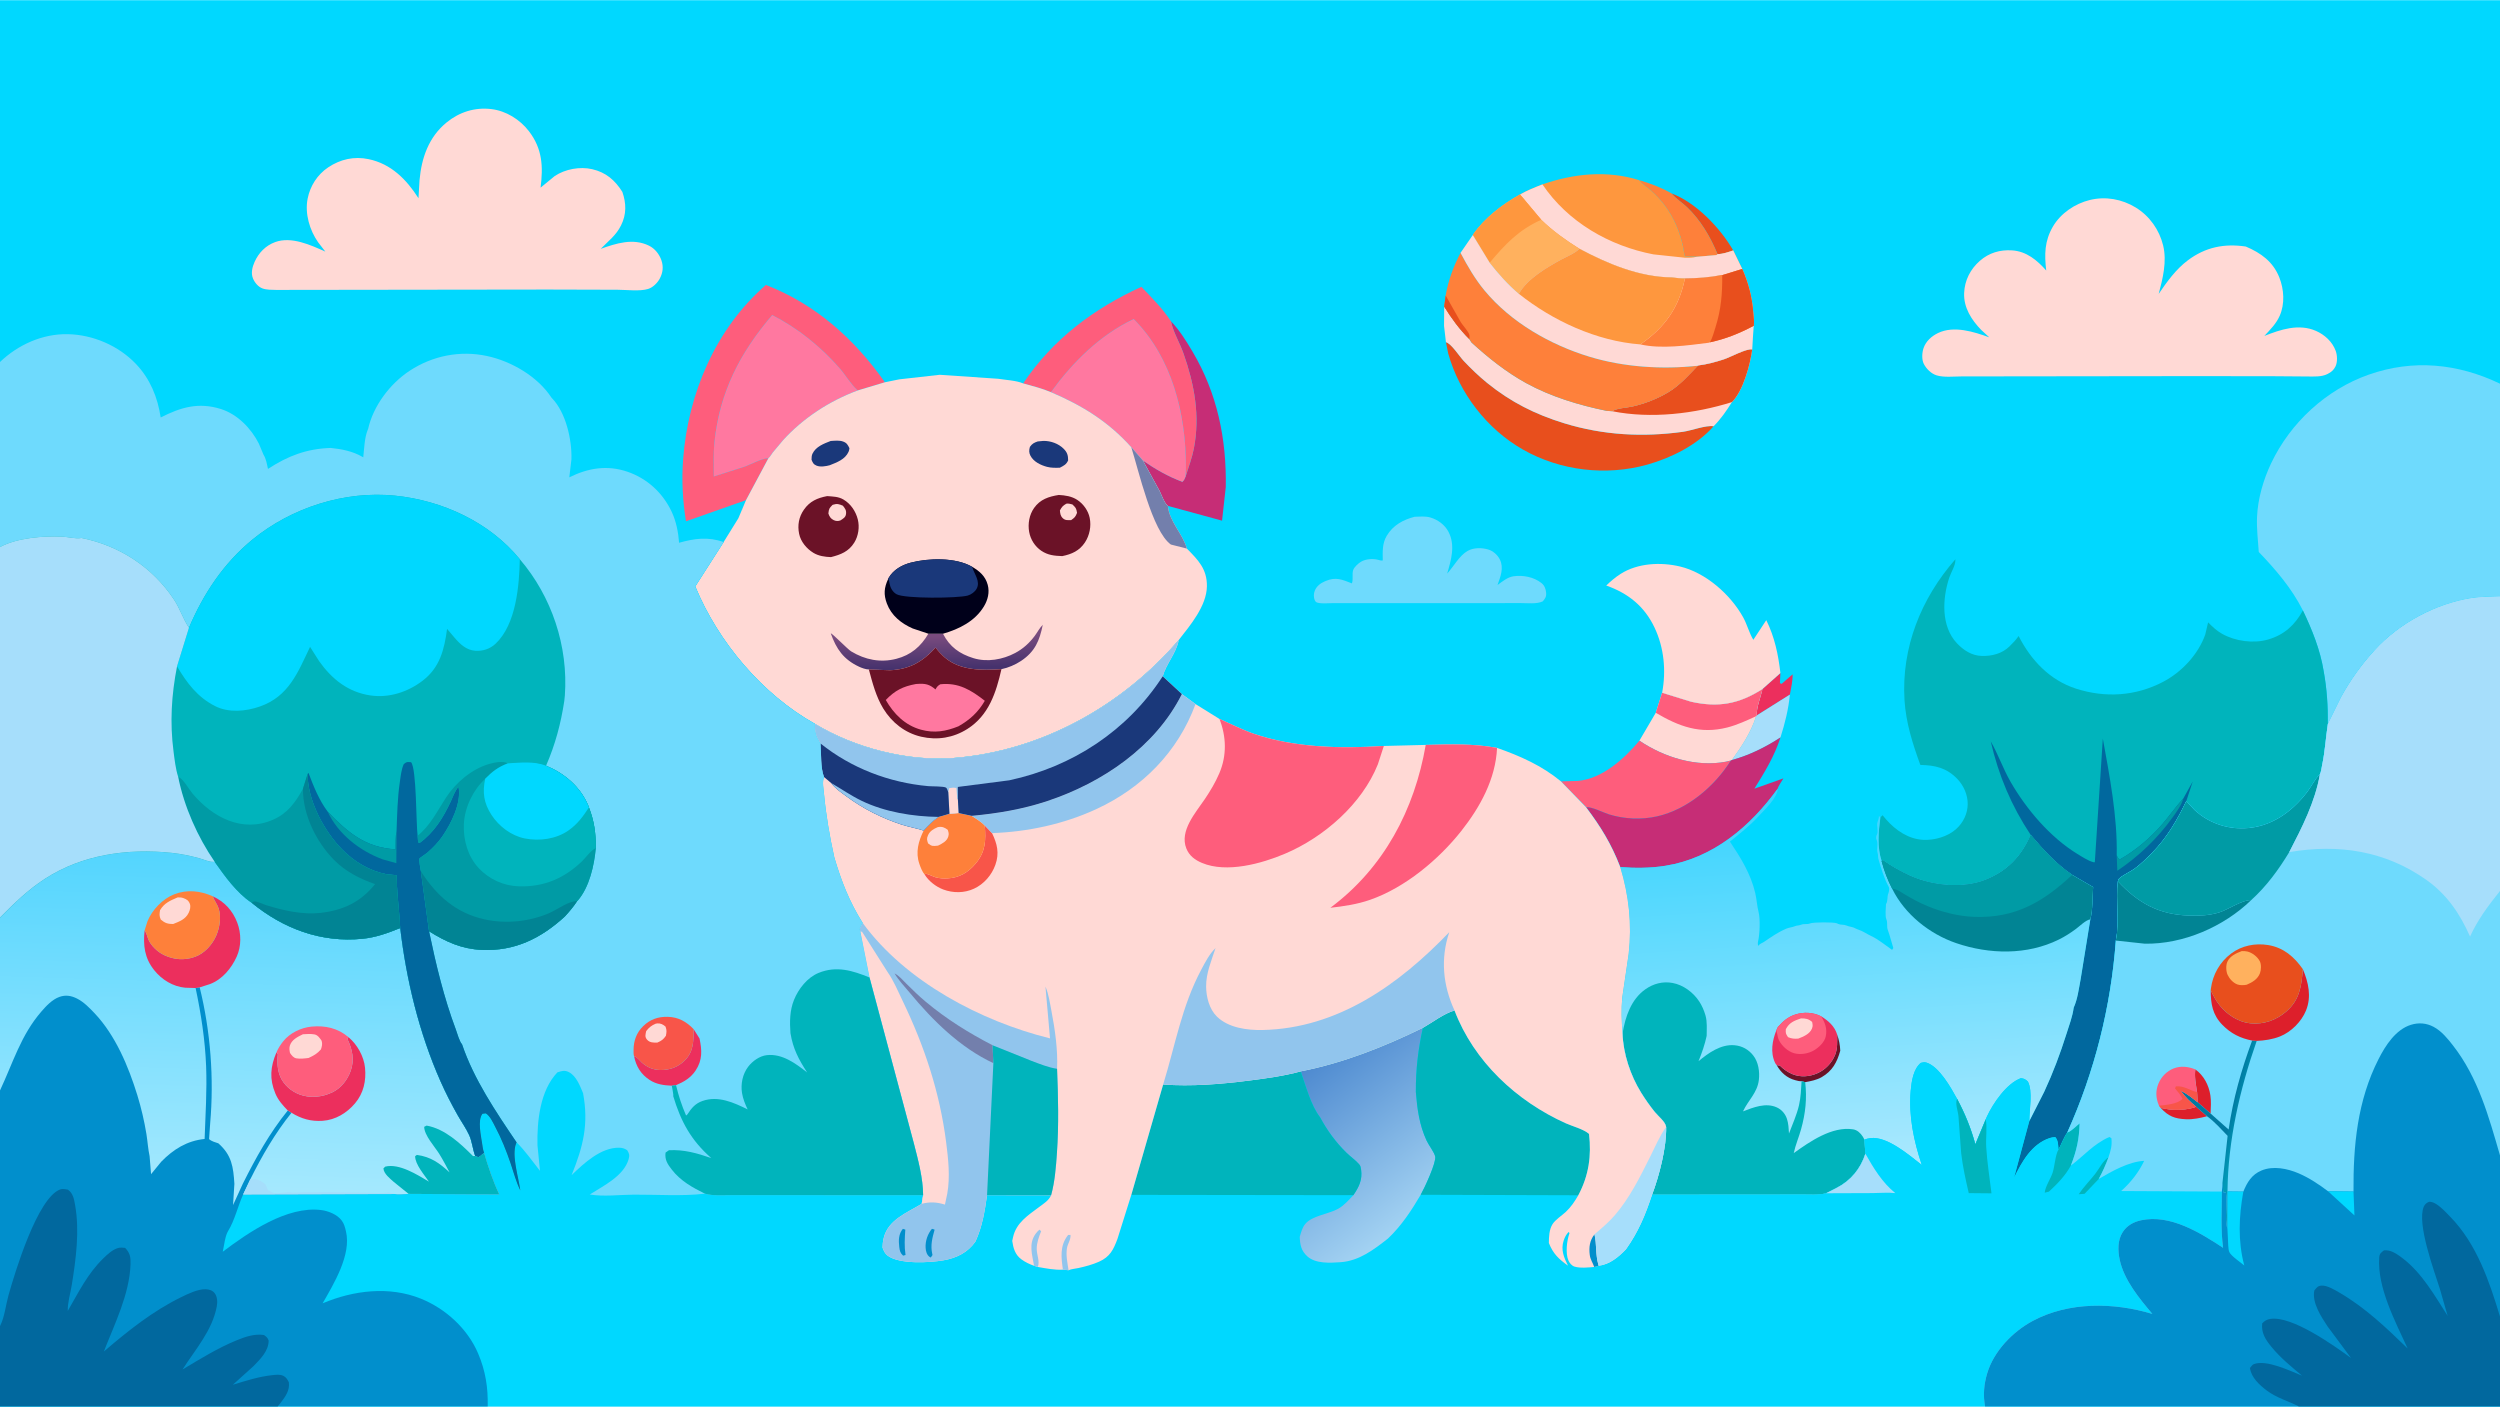 <svg version="1.1" xmlns="http://www.w3.org/2000/svg" style="display: block;" viewBox="0 0 2048 1152" width="1820" height="1024">
<defs>
	<linearGradient id="Gradient1" gradientUnits="userSpaceOnUse" x1="1509.4" y1="643.377" x2="1530.14" y2="954.854">
		<stop class="stop0" offset="0" stop-opacity="1" stop-color="rgb(55,211,254)"/>
		<stop class="stop1" offset="1" stop-opacity="1" stop-color="rgb(170,232,254)"/>
	</linearGradient>
	<linearGradient id="Gradient2" gradientUnits="userSpaceOnUse" x1="767.861" y1="546.868" x2="767.412" y2="520.889">
		<stop class="stop0" offset="0" stop-opacity="1" stop-color="rgb(70,50,109)"/>
		<stop class="stop1" offset="1" stop-opacity="1" stop-color="rgb(121,75,126)"/>
	</linearGradient>
	<linearGradient id="Gradient3" gradientUnits="userSpaceOnUse" x1="1070.44" y1="873.643" x2="1162.08" y2="994.718">
		<stop class="stop0" offset="0" stop-opacity="1" stop-color="rgb(78,138,208)"/>
		<stop class="stop1" offset="1" stop-opacity="1" stop-color="rgb(163,210,242)"/>
	</linearGradient>
	<linearGradient id="Gradient4" gradientUnits="userSpaceOnUse" x1="198.746" y1="699.371" x2="189.751" y2="982.96">
		<stop class="stop0" offset="0" stop-opacity="1" stop-color="rgb(83,213,254)"/>
		<stop class="stop1" offset="1" stop-opacity="1" stop-color="rgb(167,233,254)"/>
	</linearGradient>
	<linearGradient id="Gradient5" gradientUnits="userSpaceOnUse" x1="1821.43" y1="936.223" x2="1830.91" y2="938.61">
		<stop class="stop0" offset="0" stop-opacity="1" stop-color="rgb(0,122,161)"/>
		<stop class="stop1" offset="1" stop-opacity="1" stop-color="rgb(0,154,184)"/>
	</linearGradient>
</defs>
<path transform="translate(0,0)" fill="rgb(0,216,255)" d="M 0 188.298 L -0 -0 L 2048 0 L 2048 137.482 L 2048 314.178 L 2048 488.352 L 2048 729.703 L 2048 946.391 L 2048 1078.4 L 2048 1152 L 1883.25 1152 L 1626.16 1152 L 399.525 1152 L 227.473 1152 L -0 1152 L 0 1086.17 L 0 893.161 L -0 751.535 L -0 448.015 L 0 296.41 L 0 188.298 z"/>
<path transform="translate(0,0)" fill="rgb(232,79,29)" d="M 1369.26 158.268 C 1389.54 165.883 1409.21 186.595 1419.87 205.016 C 1415.8 206.366 1411.32 208.004 1406.98 208.032 C 1401.25 194.05 1393.01 179.995 1381.95 169.54 C 1378.01 165.812 1373.41 162.962 1369.79 158.872 L 1369.26 158.268 z"/>
<path transform="translate(0,0)" fill="rgb(236,47,93)" d="M 1458.51 551.241 L 1458.1 559.5 L 1459.5 560.085 L 1468.5 552.276 C 1468.64 557.663 1467.24 563.567 1466.27 568.882 L 1439.19 585.928 C 1438.58 579.888 1442.57 570.489 1443.79 564.326 L 1458.51 551.241 z"/>
<path transform="translate(0,0)" fill="rgb(166,222,251)" d="M 1466.27 568.882 C 1465.09 581.026 1462.25 592.369 1458.56 603.973 C 1446.28 611.998 1432.98 618.583 1418.78 622.457 C 1426.86 611.226 1434.43 599.871 1438.64 586.552 L 1439.19 585.928 L 1466.27 568.882 z"/>
<path transform="translate(0,0)" fill="rgb(254,128,58)" d="M 1342.78 147.454 C 1352.16 150.17 1360.76 153.406 1369.26 158.268 L 1369.79 158.872 C 1373.41 162.962 1378.01 165.812 1381.95 169.54 C 1393.01 179.995 1401.25 194.05 1406.98 208.032 L 1406.13 208.812 L 1389.69 210.238 C 1388.26 209.554 1385.17 210.151 1383.5 210.053 C 1383.17 210.033 1380.54 209.853 1380.31 209.634 C 1379.88 209.209 1378.96 202.941 1378.76 201.98 C 1377.45 195.833 1375.66 190.176 1373.16 184.408 C 1368.3 173.204 1361.59 164.111 1352.5 155.939 C 1349.39 153.144 1345.98 151.36 1343.27 148.075 L 1342.78 147.454 z"/>
<path transform="translate(0,0)" fill="rgb(198,45,118)" d="M 959.268 263.084 C 966.277 270.351 971.837 279.343 976.97 288 C 997.217 322.149 1004.86 359.647 1004.15 398.944 L 1001.1 426.389 L 956.747 414.29 C 953.984 412.39 951.551 405.296 949.895 402.015 L 936.234 377.082 C 946.506 384.263 956.868 390.157 968.646 394.583 C 970.048 393.209 970.578 391.978 971.284 390.162 C 973.601 382.522 976.513 375.077 978.028 367.21 C 983.198 340.364 978.464 314.825 969.503 289.369 C 966.532 280.932 961.364 272.474 959.431 263.844 L 959.268 263.084 z"/>
<path transform="translate(0,0)" fill="rgb(255,217,213)" d="M 1361.61 567.348 L 1385.36 574.715 C 1407.62 579.666 1424.61 576.615 1443.79 564.326 C 1442.57 570.489 1438.58 579.888 1439.19 585.928 L 1438.64 586.552 C 1434.43 599.871 1426.86 611.226 1418.78 622.457 L 1417.89 622.896 L 1414 623.83 C 1389.5 628.49 1363.25 620.259 1342.99 606.607 L 1356.4 583.762 L 1361.61 567.348 z"/>
<path transform="translate(0,0)" fill="rgb(254,93,124)" d="M 1361.61 567.348 L 1385.36 574.715 C 1407.62 579.666 1424.61 576.615 1443.79 564.326 C 1442.57 570.489 1438.58 579.888 1439.19 585.928 L 1438.64 586.552 C 1431.06 590.053 1423.09 593.745 1414.98 595.817 C 1392.82 601.484 1375.4 594.981 1356.4 583.762 L 1361.61 567.348 z"/>
<path transform="translate(0,0)" fill="rgb(254,93,124)" d="M 838.167 313.938 C 862.37 277.822 895.828 252.766 934.989 234.846 C 943.578 243.81 952.482 252.631 959.268 263.084 L 959.431 263.844 C 961.364 272.474 966.532 280.932 969.503 289.369 C 978.464 314.825 983.198 340.364 978.028 367.21 C 976.513 375.077 973.601 382.522 971.284 390.162 L 971.523 382.809 C 971.656 339.241 960.277 292.77 928.721 261.206 C 901.037 274.252 878.688 296.64 860.894 321.103 C 853.695 318.019 845.692 316.073 838.167 313.938 z"/>
<path transform="translate(0,0)" fill="rgb(254,93,124)" d="M 1342.99 606.607 C 1363.25 620.259 1389.5 628.49 1414 623.83 L 1417.89 622.896 C 1404.53 644.085 1382.34 663.007 1357.58 668.581 C 1344.62 671.497 1330.77 670.876 1318.06 666.98 C 1313.18 665.485 1303.93 660.554 1299.28 661.162 L 1278.74 639.956 L 1292.5 639.587 C 1312.46 637.937 1330.84 621.279 1342.99 606.607 z"/>
<path transform="translate(0,0)" fill="rgb(232,79,29)" d="M 1184.51 280.172 C 1188.92 281.291 1195.43 291.655 1199.05 295.511 C 1205.06 301.892 1211.48 308.051 1218.28 313.571 C 1237.62 329.267 1257.82 339.388 1281.51 346.634 C 1313.44 356.402 1345.82 358.14 1378.79 353.568 C 1385.51 352.638 1397.7 347.991 1403.78 349.062 C 1390.33 364.39 1368.92 375.019 1349.58 380.449 C 1315.76 389.945 1278.28 385.571 1247.68 368.189 C 1218.16 351.414 1195.44 322.008 1186.36 289.377 L 1184.51 280.172 z"/>
<path transform="translate(0,0)" fill="rgb(198,45,118)" d="M 1418.78 622.457 C 1432.98 618.583 1446.28 611.998 1458.56 603.973 C 1453.63 619.392 1445.68 632.279 1437.19 645.956 L 1460.99 637.5 C 1460.14 638.985 1456.36 644.446 1456.42 645.766 C 1433.9 676.951 1403.45 702.781 1364.41 709.092 C 1352.18 711.068 1339.63 711.132 1327.31 710.165 C 1320.07 691.39 1311.42 677.204 1299.28 661.162 C 1303.93 660.554 1313.18 665.485 1318.06 666.98 C 1330.77 670.876 1344.62 671.497 1357.58 668.581 C 1382.34 663.007 1404.53 644.085 1417.89 622.896 L 1418.78 622.457 z"/>
<path transform="translate(0,0)" fill="rgb(255,217,213)" d="M 1183.09 251.027 C 1188.92 260.499 1195.78 269.867 1203.7 277.703 L 1205.46 280.461 C 1219.18 292.955 1233.81 304.663 1250.11 313.651 C 1270.33 324.798 1293.54 331.785 1316.08 336.418 L 1320.78 336.752 C 1323.63 334.318 1333 333.822 1336.94 332.925 C 1347.57 330.504 1358.22 326.396 1367.5 320.635 C 1376.39 315.113 1383.54 307.02 1390.71 299.516 L 1391.38 299.208 C 1398.27 298.393 1405.7 296.355 1412.26 294.198 C 1417.65 292.429 1430.57 285.235 1435.43 286.091 C 1433.85 298.349 1427.98 320.28 1418.8 329.257 C 1414.33 336.411 1409.76 343.047 1403.78 349.062 C 1397.7 347.991 1385.51 352.638 1378.79 353.568 C 1345.82 358.14 1313.44 356.402 1281.51 346.634 C 1257.82 339.388 1237.62 329.267 1218.28 313.571 C 1211.48 308.051 1205.06 301.892 1199.05 295.511 C 1195.43 291.655 1188.92 281.291 1184.51 280.172 L 1182.96 266.819 L 1183.09 251.027 z"/>
<path transform="translate(0,0)" fill="rgb(232,79,29)" d="M 1391.38 299.208 C 1398.27 298.393 1405.7 296.355 1412.26 294.198 C 1417.65 292.429 1430.57 285.235 1435.43 286.091 C 1433.85 298.349 1427.98 320.28 1418.8 329.257 C 1388.24 338.875 1352.52 343.086 1320.78 336.752 C 1323.63 334.318 1333 333.822 1336.94 332.925 C 1347.57 330.504 1358.22 326.396 1367.5 320.635 C 1376.39 315.113 1383.54 307.02 1390.71 299.516 L 1391.38 299.208 z"/>
<path transform="translate(0,0)" fill="rgb(110,218,253)" d="M 1158.93 423.178 C 1162.98 423.056 1167.73 422.616 1171.63 423.748 C 1177.74 425.522 1183.48 429.649 1186.5 435.317 C 1192.42 446.443 1188.83 458.544 1185.51 469.765 C 1190.78 464.028 1195.48 455.004 1202.27 451.167 C 1207.2 448.385 1213.85 448.439 1219.16 450.013 C 1223.11 451.185 1226.75 454.38 1228.61 458.052 C 1232.18 465.115 1229.17 472.242 1226.78 479.104 C 1230.63 476.271 1235 472.653 1239.87 471.942 C 1247.58 470.815 1256.55 472.544 1262.73 477.461 C 1265.26 479.482 1266.28 482.213 1266.58 485.361 C 1266.9 488.637 1265.84 490.162 1263.83 492.5 C 1258.92 494.899 1250.72 493.868 1245.26 493.895 L 1209.5 493.966 L 1114.8 493.943 L 1091.56 493.955 C 1088.03 493.95 1083.28 494.486 1079.88 493.706 C 1078.49 493.385 1077.78 493.077 1077.16 491.733 C 1075.99 489.228 1076.07 486.15 1077.12 483.634 C 1078.64 479.964 1081.74 477.616 1085.3 476.099 L 1086 475.806 C 1094.26 472.287 1099.51 474.637 1107.5 477.765 C 1108.72 474.198 1107.42 470.386 1108.51 466.876 C 1109.26 464.451 1112.81 461.294 1114.96 460.015 C 1118.79 457.739 1124.85 457.293 1129.08 458.502 C 1130.48 458.903 1131.27 459.188 1132.76 458.97 C 1132.65 451.839 1132.25 445.084 1136.02 438.769 C 1141.22 430.052 1149.44 425.649 1158.93 423.178 z"/>
<path transform="translate(0,0)" fill="rgb(255,120,160)" d="M 860.894 321.103 C 878.688 296.64 901.037 274.252 928.721 261.206 C 960.277 292.77 971.656 339.241 971.523 382.809 L 971.284 390.162 C 970.578 391.978 970.048 393.209 968.646 394.583 C 956.868 390.157 946.506 384.263 936.234 377.082 L 926.734 366.203 C 908.031 345.271 886.523 332.013 860.894 321.103 z"/>
<path transform="translate(0,0)" fill="rgb(254,93,124)" d="M 611.139 409.562 L 561.951 426.909 C 559.237 410.075 558.347 393.321 559.601 376.289 C 563.566 322.428 586.317 268.924 627.433 233.302 C 668.308 249.179 699.865 277.476 724.918 313.01 L 702.715 319.695 L 702.278 319.32 C 696.873 314.494 692.859 307.269 688.034 301.749 C 672.377 283.84 653.791 268.805 632.611 257.96 C 606.103 288.898 589.503 321.064 585.26 362.089 C 584.31 371.277 584.782 380.93 584.744 390.176 L 610.233 382.065 C 615.393 380.157 624.26 375.248 629.483 375.229 L 611.139 409.562 z"/>
<path transform="translate(0,0)" fill="rgb(254,128,58)" d="M 1196.46 207.006 C 1202.26 217.878 1208.32 228.424 1216.22 237.934 C 1237.84 263.961 1269.9 282.297 1302.03 292.063 C 1330.38 300.685 1361.34 302.583 1390.71 299.516 C 1383.54 307.02 1376.39 315.113 1367.5 320.635 C 1358.22 326.396 1347.57 330.504 1336.94 332.925 C 1333 333.822 1323.63 334.318 1320.78 336.752 L 1316.08 336.418 C 1293.54 331.785 1270.33 324.798 1250.11 313.651 C 1233.81 304.663 1219.18 292.955 1205.46 280.461 L 1203.7 277.703 C 1195.78 269.867 1188.92 260.499 1183.09 251.027 L 1184.28 241.925 C 1186.48 229.368 1190.6 218.326 1196.46 207.006 z"/>
<path transform="translate(0,0)" fill="rgb(232,79,29)" d="M 1184.28 241.925 L 1196.73 263.861 C 1198.32 266.389 1202.98 271.494 1203.66 274.021 C 1203.94 275.054 1203.88 276.651 1203.7 277.703 C 1195.78 269.867 1188.92 260.499 1183.09 251.027 L 1184.28 241.925 z"/>
<path transform="translate(0,0)" fill="rgb(255,120,160)" d="M 629.483 375.229 C 624.26 375.248 615.393 380.157 610.233 382.065 L 584.744 390.176 C 584.782 380.93 584.31 371.277 585.26 362.089 C 589.503 321.064 606.103 288.898 632.611 257.96 C 653.791 268.805 672.377 283.84 688.034 301.749 C 692.859 307.269 696.873 314.494 702.278 319.32 L 702.715 319.695 C 679.638 328.246 658.087 342.224 641.479 360.494 L 633.057 370.556 C 632.212 371.658 630.516 374.587 629.483 375.229 z"/>
<path transform="translate(0,0)" fill="rgb(255,217,213)" d="M 1361.61 567.348 C 1365.02 549.427 1363.22 530.405 1355.34 513.845 C 1347.02 496.364 1333.7 485.856 1315.84 479.525 C 1319.37 476.073 1323.33 472.728 1327.5 470.061 C 1341.54 461.079 1360.43 460.177 1376.28 463.942 C 1397.34 468.946 1417.67 486.912 1428.01 505.585 C 1431.25 511.433 1432.93 518.449 1436.33 523.99 L 1446.93 507.89 C 1453.78 521.693 1456.76 536.054 1458.51 551.241 L 1443.79 564.326 C 1424.61 576.615 1407.62 579.666 1385.36 574.715 L 1361.61 567.348 z"/>
<path transform="translate(0,0)" fill="rgb(254,151,62)" d="M 1263.58 150.927 C 1289.16 142.013 1316.57 139.207 1342.78 147.454 L 1343.27 148.075 C 1345.98 151.36 1349.39 153.144 1352.5 155.939 C 1361.59 164.111 1368.3 173.204 1373.16 184.408 C 1375.66 190.176 1377.45 195.833 1378.76 201.98 C 1378.96 202.941 1379.88 209.209 1380.31 209.634 C 1380.54 209.853 1383.17 210.033 1383.5 210.053 C 1385.17 210.151 1388.26 209.554 1389.69 210.238 L 1406.13 208.812 L 1406.98 208.032 C 1411.32 208.004 1415.8 206.366 1419.87 205.016 L 1427.24 220.169 L 1410.85 225.273 L 1410.31 225.084 C 1400.68 227.21 1390.17 227.835 1380.3 227.928 C 1376.7 228.032 1373.18 227.551 1369.61 227.118 C 1343.03 226.913 1316.89 215.951 1293.85 203.652 C 1289.75 207.587 1284.26 209.582 1279.33 212.255 C 1267.6 218.607 1250.68 228.47 1244.27 240.566 C 1235.47 233.113 1227.44 224.158 1220.36 215.06 L 1206.52 192.39 C 1216.06 178.366 1230.6 167.449 1245.2 159.202 C 1251.12 155.822 1257.24 153.394 1263.58 150.927 z"/>
<path transform="translate(0,0)" fill="rgb(255,217,213)" d="M 1245.2 159.202 C 1251.12 155.822 1257.24 153.394 1263.58 150.927 C 1284.35 181.759 1318.31 201.289 1354.5 208.245 L 1380.33 211.003 C 1383.5 211.012 1386.61 211.148 1389.69 210.238 L 1406.13 208.812 L 1406.98 208.032 C 1411.32 208.004 1415.8 206.366 1419.87 205.016 L 1427.24 220.169 L 1410.85 225.273 L 1410.31 225.084 C 1400.68 227.21 1390.17 227.835 1380.3 227.928 C 1376.7 228.032 1373.18 227.551 1369.61 227.118 C 1343.03 226.913 1316.89 215.951 1293.85 203.652 C 1282.57 196.585 1272.17 189.179 1262.57 179.903 L 1245.2 159.202 z"/>
<path transform="translate(0,0)" fill="rgb(255,177,94)" d="M 1245.2 159.202 L 1262.57 179.903 C 1272.17 189.179 1282.57 196.585 1293.85 203.652 C 1289.75 207.587 1284.26 209.582 1279.33 212.255 C 1267.6 218.607 1250.68 228.47 1244.27 240.566 C 1235.47 233.113 1227.44 224.158 1220.36 215.06 L 1206.52 192.39 C 1216.06 178.366 1230.6 167.449 1245.2 159.202 z"/>
<path transform="translate(0,0)" fill="rgb(254,151,62)" d="M 1245.2 159.202 L 1262.57 179.903 C 1244.03 188.24 1233.19 199.803 1220.36 215.06 L 1206.52 192.39 C 1216.06 178.366 1230.6 167.449 1245.2 159.202 z"/>
<path transform="translate(0,0)" fill="rgb(255,217,213)" d="M 1206.52 192.39 L 1220.36 215.06 C 1227.44 224.158 1235.47 233.113 1244.27 240.566 C 1250.68 228.47 1267.6 218.607 1279.33 212.255 C 1284.26 209.582 1289.75 207.587 1293.85 203.652 C 1316.89 215.951 1343.03 226.913 1369.61 227.118 C 1373.18 227.551 1376.7 228.032 1380.3 227.928 C 1390.17 227.835 1400.68 227.21 1410.31 225.084 L 1410.85 225.273 L 1427.24 220.169 C 1432.4 231.825 1435.37 243.507 1436.29 256.254 C 1436.53 259.501 1437.2 263.573 1436.66 266.763 L 1435.99 276.326 L 1435.43 286.091 C 1430.57 285.235 1417.65 292.429 1412.26 294.198 C 1405.7 296.355 1398.27 298.393 1391.38 299.208 L 1390.71 299.516 C 1361.34 302.583 1330.38 300.685 1302.03 292.063 C 1269.9 282.297 1237.84 263.961 1216.22 237.934 C 1208.32 228.424 1202.26 217.878 1196.46 207.006 L 1206.52 192.39 z"/>
<path transform="translate(0,0)" fill="rgb(254,128,58)" d="M 1427.24 220.169 C 1432.4 231.825 1435.37 243.507 1436.29 256.254 C 1436.53 259.501 1437.2 263.573 1436.66 266.763 C 1424.85 272.974 1413.86 277.486 1400.76 280.305 L 1399.8 280.637 C 1382.42 282.833 1360.93 285.95 1343.77 281.997 C 1363.81 268.178 1375.42 251.884 1380.3 227.928 C 1390.17 227.835 1400.68 227.21 1410.31 225.084 L 1410.85 225.273 L 1427.24 220.169 z"/>
<path transform="translate(0,0)" fill="rgb(232,79,29)" d="M 1427.24 220.169 C 1432.4 231.825 1435.37 243.507 1436.29 256.254 C 1436.53 259.501 1437.2 263.573 1436.66 266.763 C 1424.85 272.974 1413.86 277.486 1400.76 280.305 C 1402.8 276.883 1404.09 271.88 1405.31 268.04 C 1409.95 253.379 1410.98 240.486 1410.85 225.273 L 1427.24 220.169 z"/>
<path transform="translate(0,0)" fill="rgb(254,151,62)" d="M 1293.85 203.652 C 1316.89 215.951 1343.03 226.913 1369.61 227.118 C 1373.18 227.551 1376.7 228.032 1380.3 227.928 C 1375.42 251.884 1363.81 268.178 1343.77 281.997 C 1307.98 279.296 1272.03 262.657 1244.27 240.566 C 1250.68 228.47 1267.6 218.607 1279.33 212.255 C 1284.26 209.582 1289.75 207.587 1293.85 203.652 z"/>
<path transform="translate(0,0)" fill="rgb(255,217,213)" d="M 226.259 237.361 C 222.684 237.264 218.461 237.388 215.059 236.154 C 211.541 234.879 208.651 231.369 207.252 227.993 C 205.419 223.57 206.692 218.565 208.571 214.382 C 211.922 206.923 217.638 201.01 225.431 198.172 C 238.744 193.325 254.536 200.595 266.502 205.971 L 260.632 198.384 C 253.594 188.394 249.637 174.785 251.995 162.674 C 254.034 152.202 260.003 142.884 268.876 136.948 C 278.85 130.275 290.13 127.755 301.939 130.229 C 320.511 134.12 333.022 146.926 342.821 162.241 L 343.682 147.396 C 345.333 129.172 351.166 112.186 365.804 100.211 C 376.344 91.589 388.99 87.618 402.5 89.222 C 414.615 90.66 425.968 97.785 433.328 107.383 C 444.365 121.778 445.038 136.321 442.839 153.58 L 454.5 144.021 C 463.043 138.376 475.026 136.136 485.073 138.446 C 496.4 141.05 503.754 147.417 509.847 157.078 C 513.092 166.519 513.294 175.461 508.747 184.53 C 504.538 192.924 498.345 197.274 492.116 203.704 C 504.871 199.204 518.499 194.746 531.568 201.071 C 536.453 203.435 540.134 208.1 541.858 213.174 C 543.608 218.323 543.058 223.259 540.5 228.048 C 538.581 231.639 534.934 235.304 530.976 236.558 C 524.259 238.685 513.011 237.244 505.837 237.221 L 448.898 237.06 L 226.259 237.361 z"/>
<path transform="translate(0,0)" fill="rgb(255,217,213)" d="M 1800.37 307.979 L 1648.62 308.171 L 1606.82 308.224 C 1600.59 308.229 1592.49 309.178 1586.57 307.379 C 1582.05 306.004 1578.12 302.105 1575.99 297.974 C 1574.16 294.413 1574.51 288.75 1575.76 285.059 C 1577.68 279.404 1582.33 275.238 1587.61 272.689 C 1600.65 266.386 1617.03 271.658 1629.63 276.218 L 1623.04 270.172 C 1615.06 261.96 1608.57 251.918 1609.02 240 C 1609.4 229.58 1614.1 220.36 1621.9 213.534 C 1629.44 206.934 1638.43 204.327 1648.28 204.966 C 1660.12 205.734 1668.76 212.989 1676.26 221.45 C 1674.73 208.325 1674.84 197.309 1681.74 185.48 C 1688.11 174.563 1699.81 166.672 1711.99 163.689 C 1724.85 160.54 1738.27 162.938 1749.55 169.831 C 1760.92 176.782 1768.93 188.102 1772.06 201 C 1775.23 214.046 1771.79 227.976 1768.4 240.604 C 1775.2 230.641 1782.5 220.456 1792.25 213.14 C 1806.72 202.281 1822.12 199.217 1839.76 201.822 C 1852.15 207.089 1862.07 214.164 1867.23 227.169 C 1871.09 236.893 1871.85 248.827 1867.54 258.544 C 1864.61 265.139 1859.78 269.863 1854.95 275.067 C 1868.32 269.772 1883.15 264.772 1897.25 270.936 C 1904.36 274.047 1910.68 279.818 1913.39 287.241 C 1914.75 290.961 1914.98 296.446 1913.24 300.016 C 1911.82 302.939 1909.88 304.618 1907 306.071 L 1906.47 306.346 C 1901.76 308.702 1895.65 308.286 1890.5 308.278 L 1863.18 308.063 L 1800.37 307.979 z"/>
<path transform="translate(0,0)" fill="rgb(110,218,253)" d="M 1850.38 452.033 C 1849.76 442.312 1848.54 433.084 1848.97 423.254 C 1849.64 408.296 1854.13 392.828 1860.53 379.343 C 1876.29 346.136 1905.54 319.096 1940.32 306.815 C 1976.84 293.917 2013.5 297.614 2048 314.178 L 2048 488.352 C 2040.39 488.706 2032.26 488.587 2024.75 489.771 C 1995.28 494.42 1965.47 510.442 1945.35 532.537 C 1934.59 544.352 1925.5 556.978 1917.82 571.005 L 1906.96 593.024 C 1907.11 578.576 1906.19 563.952 1903.56 549.737 C 1900.73 532.189 1894.1 515.881 1886.52 499.928 C 1877.37 481.728 1864.34 466.61 1850.38 452.033 z"/>
<path transform="translate(0,0)" fill="rgb(0,180,188)" d="M 1601.83 458.048 L 1601.86 458.594 C 1601.88 463.279 1598.34 468.542 1596.85 473.025 C 1591.2 489.98 1589.89 512.899 1603.17 526.88 C 1608.63 532.625 1615.35 536.99 1623.5 537.209 C 1631.71 537.43 1640.07 535.345 1646.07 529.483 C 1648.76 526.856 1651.56 524.007 1653.65 520.884 C 1663.77 540.667 1679.13 557.111 1700.84 564.057 C 1724.81 571.722 1749.47 570.167 1771.87 558.493 C 1787.17 550.518 1800.77 536.032 1806.53 519.696 L 1808.89 509.715 C 1812.43 513.267 1815.88 516.569 1820.28 519.057 C 1831.05 525.146 1845.98 527.235 1858 523.761 C 1871.23 519.938 1880.05 511.847 1886.52 499.928 C 1894.1 515.881 1900.73 532.189 1903.56 549.737 C 1906.19 563.952 1907.11 578.576 1906.96 593.024 C 1905.26 604.096 1904.66 615.403 1902.34 626.369 C 1901.91 628.412 1901.44 632.445 1900.45 634.122 L 1900.05 634.526 C 1896.12 638.633 1893.48 644.234 1889.98 648.808 C 1877.31 665.366 1859.97 677.627 1838.58 678.43 C 1823.6 678.992 1809.03 673.764 1797.91 663.573 L 1791.01 656.148 C 1783.47 671.801 1775.21 686.14 1762.89 698.627 C 1758.35 703.219 1753.75 707.779 1748.53 711.599 C 1745.36 713.927 1738.14 717.181 1735.83 719.802 C 1735.35 720.353 1735.26 721.153 1734.97 721.829 C 1733.13 737.524 1736.55 754.974 1733.28 770.361 C 1729.29 824.727 1715.84 877.945 1693.49 927.677 C 1690.39 932.141 1688.88 936.932 1686.3 941.611 C 1686.07 938.103 1686.18 934.051 1683.67 931.354 C 1682.02 931.457 1680.42 931.669 1678.86 932.208 C 1664.2 937.263 1656.37 951.434 1649.96 964.499 L 1662.42 918.258 L 1674.62 894.266 C 1681.83 878.784 1687.76 862.948 1692.9 846.673 C 1695.08 839.76 1697.85 832.495 1698.78 825.317 C 1701.95 818.456 1703.03 809.441 1704.46 802.038 L 1712.4 752.986 C 1714.5 744.906 1714.04 734.98 1714.7 726.547 L 1697.54 716.567 C 1684.11 707.453 1674.05 696.164 1663.59 683.882 C 1656.08 701.507 1644.35 713.584 1626.5 720.677 C 1608.18 727.955 1582.97 725.491 1565.23 717.516 C 1557.29 713.944 1549.51 709.729 1542.48 704.567 L 1541.4 705.229 C 1537.67 693.631 1538.85 681.371 1540.37 669.513 L 1542.2 667.702 L 1545.15 671.189 C 1552.88 680.034 1563.41 687.24 1575.48 687.856 C 1584.72 688.328 1595.62 685.251 1602.57 678.933 C 1608.29 673.734 1611.84 666.491 1611.94 658.706 C 1612.05 650.994 1608.63 643.311 1603.31 637.821 C 1594.6 628.842 1585.14 626.716 1573.15 626.495 C 1566.87 609.292 1561.32 591.916 1560.18 573.5 C 1557.52 530.471 1573.67 490.124 1601.83 458.048 z"/>
<path transform="translate(0,0)" fill="rgb(1,104,158)" d="M 1663.59 683.882 C 1647.76 660.107 1637.21 635.042 1630.82 607.206 C 1636.94 617.838 1640.87 629.572 1647.03 640.27 C 1660 662.811 1679.35 685.64 1701.66 699.335 C 1705.35 701.597 1710.74 705.12 1714.89 706.167 C 1715.4 706.297 1715.62 706.228 1716.08 706.157 L 1722.64 604.92 C 1728.24 635.872 1734.62 668.865 1734.02 700.393 C 1734.76 702.27 1734.77 702.814 1736.5 703.961 C 1749.5 696.639 1761.62 686.268 1771.38 674.986 C 1777.32 668.124 1782.43 660.559 1788.61 653.9 L 1796.3 640.021 L 1791.01 656.148 C 1783.47 671.801 1775.21 686.14 1762.89 698.627 C 1758.35 703.219 1753.75 707.779 1748.53 711.599 C 1745.36 713.927 1738.14 717.181 1735.83 719.802 C 1735.35 720.353 1735.26 721.153 1734.97 721.829 C 1733.13 737.524 1736.55 754.974 1733.28 770.361 C 1729.29 824.727 1715.84 877.945 1693.49 927.677 C 1690.39 932.141 1688.88 936.932 1686.3 941.611 C 1686.07 938.103 1686.18 934.051 1683.67 931.354 C 1682.02 931.457 1680.42 931.669 1678.86 932.208 C 1664.2 937.263 1656.37 951.434 1649.96 964.499 L 1662.42 918.258 L 1674.62 894.266 C 1681.83 878.784 1687.76 862.948 1692.9 846.673 C 1695.08 839.76 1697.85 832.495 1698.78 825.317 C 1701.95 818.456 1703.03 809.441 1704.46 802.038 L 1712.4 752.986 C 1714.5 744.906 1714.04 734.98 1714.7 726.547 L 1697.54 716.567 C 1684.11 707.453 1674.05 696.164 1663.59 683.882 z"/>
<path transform="translate(0,0)" fill="rgb(0,155,165)" d="M 1734.02 700.393 C 1734.76 702.27 1734.77 702.814 1736.5 703.961 C 1749.5 696.639 1761.62 686.268 1771.38 674.986 C 1777.32 668.124 1782.43 660.559 1788.61 653.9 C 1787.07 659.514 1783.14 664.802 1779.77 669.507 C 1767.55 686.575 1751.96 701.518 1734.49 713.183 L 1734.02 700.393 z"/>
<path transform="translate(0,0)" fill="url(#Gradient1)" d="M 1327.31 710.165 C 1339.63 711.132 1352.18 711.068 1364.41 709.092 C 1403.45 702.781 1433.9 676.951 1456.42 645.766 C 1455.8 654.097 1445.34 663.261 1439.94 669.212 C 1433.45 676.353 1424.67 683.21 1417.15 689.288 C 1425.98 702.466 1434.09 715.511 1437.84 731.184 C 1439.08 736.375 1439.33 741.983 1440.64 747.056 C 1442.1 752.699 1441.59 765.515 1440.18 771.199 C 1439.87 772.469 1440.05 773.477 1440.25 774.75 L 1440.65 774.296 C 1442.26 772.548 1443.3 772.647 1445 771.5 C 1451.25 767.292 1456.21 763.672 1463.36 760.609 C 1465.62 759.64 1468.1 759.574 1470.31 758.625 C 1472.05 757.879 1473.86 758.104 1475.61 757.355 C 1477.85 756.392 1480.36 757.334 1482.62 756.364 C 1485.34 755.202 1501.91 755.175 1504.77 756.209 L 1505.86 756.758 C 1507.87 757.649 1510.27 757.092 1512.5 758 C 1513.88 758.56 1515.29 758.972 1516.75 759.219 C 1518.78 759.562 1520.48 760.847 1522.47 761.465 C 1526.08 762.589 1529.28 764.984 1532.71 766.558 C 1538.58 769.243 1544.63 774.278 1550 778 L 1551 776.5 C 1549.45 771.705 1548.23 766.257 1546.48 761.672 C 1545.42 758.887 1546.49 755.757 1545.36 753.125 C 1544.09 750.16 1544.96 743.852 1545 740.5 C 1546.82 737.764 1545.67 734.608 1547 731.5 C 1547.47 730.401 1547.94 727.593 1547.4 726.645 C 1543.61 719.93 1540.93 710.971 1538.79 703.536 C 1538.28 701.779 1538.73 700.567 1538.17 698.747 C 1537.05 695.067 1538.91 691.345 1537.21 687.543 C 1536.81 686.655 1536.91 685.16 1537.25 684.25 L 1537.64 683.441 C 1538.94 680.42 1537.1 676.369 1538 673.5 C 1538.66 671.396 1539.09 670.713 1539.25 668.25 L 1540.37 669.513 C 1538.85 681.371 1537.67 693.631 1541.4 705.229 L 1542.48 704.567 C 1549.51 709.729 1557.29 713.944 1565.23 717.516 C 1582.97 725.491 1608.18 727.955 1626.5 720.677 C 1644.35 713.584 1656.08 701.507 1663.59 683.882 C 1674.05 696.164 1684.11 707.453 1697.54 716.567 L 1714.7 726.547 C 1714.04 734.98 1714.5 744.906 1712.4 752.986 L 1704.46 802.038 C 1703.03 809.441 1701.95 818.456 1698.78 825.317 C 1697.85 832.495 1695.08 839.76 1692.9 846.673 C 1687.76 862.948 1681.83 878.784 1674.62 894.266 L 1662.42 918.258 C 1662.41 909.076 1665.46 893.971 1661.24 885.851 C 1659.29 884.071 1658.15 883.358 1655.5 883.098 C 1643.75 887.456 1632.74 903.619 1627.62 914.659 L 1626.74 916.718 L 1618.21 937.263 C 1614.65 924.258 1609.62 911.914 1603.25 900.04 C 1598.19 890.839 1588.5 873.476 1578.12 870.334 C 1576.28 869.775 1575.34 870.17 1573.5 870.573 C 1567.4 875.667 1565.96 885.567 1565.27 893.095 C 1563.38 913.862 1567.77 934.609 1574.34 954.21 C 1564.13 946.28 1546.05 930.489 1532.16 932.183 C 1530.48 932.388 1528.84 932.887 1527.25 933.439 L 1528.12 944.947 C 1524.19 957.236 1516.22 966.987 1504.67 972.912 L 1495.91 977.376 C 1489.79 979.065 1482.33 978.391 1476 978.412 L 1440.6 978.482 L 1353.37 978.517 C 1359.23 963.017 1365.31 939.548 1364.89 923.034 C 1364.36 918.776 1358.47 914.332 1355.7 910.911 C 1351.62 905.866 1347.81 900.441 1344.39 894.929 C 1335.64 880.819 1329.72 863.065 1329.19 846.422 C 1328.45 836.429 1327.99 826.999 1328.96 816.994 L 1334.22 781.186 C 1336.92 756.794 1334.41 733.549 1327.31 710.165 z"/>
<path transform="translate(0,0)" fill="rgb(107,18,39)" d="M 1505.04 847.482 C 1506.56 851.958 1507.33 855.841 1507.55 860.564 C 1504.91 870.08 1501.13 877.158 1492.31 882.261 C 1488.26 884.602 1483.38 885.546 1478.82 886.36 L 1475.86 885.55 C 1474.17 885.762 1472.19 885.165 1470.57 884.729 C 1463.76 882.905 1458.86 878.442 1455.45 872.416 L 1458 872.77 C 1461.15 875.778 1464.41 878.191 1468.48 879.848 C 1475.05 882.528 1482.3 881.902 1488.71 879.113 C 1495.33 876.229 1500.57 870.683 1503.31 864.051 C 1505.45 858.864 1505 853.014 1505.04 847.482 z"/>
<path transform="translate(0,0)" fill="rgb(236,47,93)" d="M 1456.45 841.15 C 1460.82 836.396 1464.53 832.954 1470.76 830.941 C 1477.69 828.705 1485.47 829.134 1491.93 832.451 C 1497.89 836.147 1502.92 840.515 1505.04 847.482 C 1505 853.014 1505.45 858.864 1503.31 864.051 C 1500.57 870.683 1495.33 876.229 1488.71 879.113 C 1482.3 881.902 1475.05 882.528 1468.48 879.848 C 1464.41 878.191 1461.15 875.778 1458 872.77 L 1455.45 872.416 C 1454.89 871.755 1454.51 871.287 1454.14 870.5 C 1450.08 861.979 1451.91 852.213 1455.17 843.88 L 1456.45 841.15 z"/>
<path transform="translate(0,0)" fill="rgb(254,93,124)" d="M 1456.45 841.15 C 1460.82 836.396 1464.53 832.954 1470.76 830.941 C 1477.69 828.705 1485.47 829.134 1491.93 832.451 C 1495.12 837.753 1496.99 842.615 1495.65 848.922 C 1494.65 853.676 1489.9 858.054 1485.85 860.401 C 1481.29 863.046 1474.86 864.088 1469.75 862.666 C 1464.72 861.263 1459.73 856.719 1457.38 852.126 C 1456.54 850.484 1456.28 848.777 1455.91 846.993 L 1455.17 843.88 L 1456.45 841.15 z"/>
<path transform="translate(0,0)" fill="rgb(255,217,213)" d="M 1475.37 834.119 C 1479.31 834.123 1481.52 834.473 1484.5 837.021 C 1484.92 839.272 1485.23 840.241 1484.36 842.455 C 1482.6 846.951 1477.29 849.068 1473.17 850.682 C 1469.88 850.905 1467.86 850.813 1464.75 849.5 C 1462.87 846.66 1462.77 846.394 1462.93 843 C 1465.8 837.52 1469.71 836.042 1475.37 834.119 z"/>
<path transform="translate(0,0)" fill="rgb(1,132,148)" d="M 1663.59 683.882 C 1674.05 696.164 1684.11 707.453 1697.54 716.567 L 1714.7 726.547 C 1714.04 734.98 1714.5 744.906 1712.4 752.986 C 1708.76 753.459 1703.72 758.515 1700.58 760.85 C 1696.08 764.19 1691.59 767.076 1686.56 769.556 C 1660.5 782.422 1629.67 781.744 1602.52 772.471 C 1580.67 765.007 1560.36 748.839 1550.1 727.959 C 1546.31 720.521 1543.5 713.289 1541.4 705.229 L 1542.48 704.567 C 1549.51 709.729 1557.29 713.944 1565.23 717.516 C 1582.97 725.491 1608.18 727.955 1626.5 720.677 C 1644.35 713.584 1656.08 701.507 1663.59 683.882 z"/>
<path transform="translate(0,0)" fill="rgb(0,155,165)" d="M 1663.59 683.882 C 1674.05 696.164 1684.11 707.453 1697.54 716.567 C 1673.83 738.723 1650.92 752.18 1617.35 750.963 C 1604.32 750.49 1590.8 747.063 1578.78 742.06 C 1572.56 739.471 1566.74 736.277 1560.92 732.892 C 1557.58 730.945 1553.97 728.02 1550.1 727.959 C 1546.31 720.521 1543.5 713.289 1541.4 705.229 L 1542.48 704.567 C 1549.51 709.729 1557.29 713.944 1565.23 717.516 C 1582.97 725.491 1608.18 727.955 1626.5 720.677 C 1644.35 713.584 1656.08 701.507 1663.59 683.882 z"/>
<path transform="translate(0,0)" fill="rgb(0,180,188)" d="M 1329.19 846.422 C 1331.43 832.893 1336.13 818.591 1347.87 810.301 C 1354.45 805.656 1362.12 803.632 1370.11 805.081 C 1378.91 806.677 1387.09 812.795 1391.95 820.162 C 1394.32 823.751 1395.89 827.512 1397.11 831.61 C 1398.66 836.81 1398.12 843.051 1398.1 848.449 C 1396.53 855.734 1394.22 862.316 1391.42 869.213 C 1399.5 862.434 1409.8 855.115 1420.97 856.126 C 1427.17 856.688 1432.38 859.596 1436.24 864.476 C 1440.51 869.876 1441.66 877.888 1440.86 884.555 C 1439.58 895.214 1431.95 901.346 1427.87 910.31 C 1436.45 907.006 1446.58 902.895 1455.64 907.079 C 1459.61 908.91 1462.48 912.3 1463.86 916.409 C 1465.14 920.237 1465.28 924.452 1465.54 928.448 C 1468.39 920.892 1471.95 913.059 1473.76 905.202 C 1475.23 898.829 1475.44 892.06 1475.86 885.55 L 1478.82 886.36 C 1480.37 899.817 1479.06 911.916 1475.45 924.908 C 1473.65 931.405 1470.81 937.942 1469.44 944.488 C 1482.63 935.042 1500.83 922.359 1518 925.005 C 1521.53 925.55 1524.16 928.12 1526.03 931.026 C 1526.55 931.838 1526.89 932.546 1527.25 933.439 L 1528.12 944.947 C 1524.19 957.236 1516.22 966.987 1504.67 972.912 L 1495.91 977.376 C 1489.79 979.065 1482.33 978.391 1476 978.412 L 1440.6 978.482 L 1353.37 978.517 C 1359.23 963.017 1365.31 939.548 1364.89 923.034 C 1364.36 918.776 1358.47 914.332 1355.7 910.911 C 1351.62 905.866 1347.81 900.441 1344.39 894.929 C 1335.64 880.819 1329.72 863.065 1329.19 846.422 z"/>
<path transform="translate(0,0)" fill="rgb(255,217,213)" d="M 769.835 306.887 L 817.795 310.159 C 823.886 311.151 832.58 311.536 838.167 313.938 C 845.692 316.073 853.695 318.019 860.894 321.103 C 886.523 332.013 908.031 345.271 926.734 366.203 L 936.234 377.082 L 949.895 402.015 C 951.551 405.296 953.984 412.39 956.747 414.29 C 957.793 427.003 969.083 437.45 972.272 449.261 C 981.54 458.632 988.901 466.018 988.696 480.171 C 988.464 496.288 975.07 512.064 965.598 524.186 C 919.178 578.224 852.89 615.132 781.345 620.803 C 743.442 623.808 700.115 612.488 667.633 592.872 C 624.405 568.716 588.246 525.703 569.531 480.262 L 592.782 443.919 L 604.855 424.441 L 611.139 409.562 L 629.483 375.229 C 630.516 374.587 632.212 371.658 633.057 370.556 L 641.479 360.494 C 658.087 342.224 679.638 328.246 702.715 319.695 L 724.918 313.01 L 736.707 310.613 L 769.835 306.887 z"/>
<path transform="translate(0,0)" fill="rgb(26,56,122)" d="M 680.509 361.103 C 683.773 360.915 687.543 360.425 690.674 361.571 C 693.756 362.698 694.467 364.268 695.857 367 C 695.747 368.026 695.563 369.053 695.131 370 C 692.283 376.254 685.611 378.625 679.691 380.988 C 676.502 381.848 672.065 382.597 668.926 381.316 C 666.247 380.223 665.875 378.968 664.814 376.5 C 664.834 374.923 664.852 373.073 665.54 371.614 C 668.33 365.698 674.849 363.301 680.509 361.103 z"/>
<path transform="translate(0,0)" fill="rgb(26,56,122)" d="M 850.048 361.5 L 854.658 361.05 C 860.684 360.94 867.12 363.22 871.387 367.525 C 874.354 370.519 874.986 372.932 875.019 377 C 873.548 380.431 871.382 381.363 868.224 383.016 C 864.695 383.122 861.146 383.208 857.706 382.298 C 852.587 380.942 846.785 378.173 844.182 373.262 C 842.862 370.772 842.91 368.58 843.707 365.929 C 845.615 363.251 847.056 362.561 850.048 361.5 z"/>
<path transform="translate(0,0)" fill="rgb(115,127,172)" d="M 926.734 366.203 L 936.234 377.082 L 949.895 402.015 C 951.551 405.296 953.984 412.39 956.747 414.29 C 957.793 427.003 969.083 437.45 972.272 449.261 L 959.172 445.943 C 943.93 435.019 932.772 385.094 926.734 366.203 z"/>
<path transform="translate(0,0)" fill="url(#Gradient2)" d="M 772.481 519.019 C 778.006 529.72 785.984 535.479 797.421 539.016 C 808.668 542.495 821.414 540.23 831.673 534.766 C 838.154 531.314 843.298 526.607 847.68 520.733 C 849.854 517.82 851.649 514.214 854.234 511.706 C 851.622 524.622 847.919 533.646 836.421 541.306 C 831.765 544.409 825.871 546.931 820.373 548.039 C 804.832 549.146 786.691 549.387 774.006 538.5 C 771.263 536.146 768.584 533.264 766.424 530.36 C 755.804 541.945 745.079 548.205 729.121 548.93 L 711.772 548.273 C 709.438 548.318 705.929 547.037 703.829 546.063 C 691.045 540.136 685.115 531.524 680.553 518.708 C 682.002 518.771 694.213 531.617 697.308 533.492 C 708.708 540.398 721.275 542.908 734.257 539.565 C 746.208 536.489 754.372 529.493 760.535 518.991 L 772.481 519.019 z"/>
<path transform="translate(0,0)" fill="rgb(107,18,39)" d="M 677.614 406.264 C 682.248 406.641 686.731 406.606 690.869 409.019 C 696.887 412.529 701.009 418.652 702.698 425.324 C 704.279 431.568 703.229 438.874 699.821 444.358 C 695.277 451.67 688.766 454.221 680.732 456.248 C 675.771 456.08 670.607 455.348 666.312 452.727 C 660.747 449.33 655.978 443.654 654.641 437.159 C 653.185 430.088 654.439 423.32 658.57 417.382 C 663.382 410.466 669.601 407.791 677.614 406.264 z"/>
<path transform="translate(0,0)" fill="rgb(255,217,213)" d="M 681.972 413.5 L 682.419 413.318 C 685.724 412.222 687.477 412.853 690.5 414.13 C 692.28 416.454 693.465 417.832 693.048 421 C 692.679 423.809 690.598 424.741 688.5 426.183 C 686.637 426.873 684.837 426.841 683 425.972 C 680.562 424.819 679.395 422.971 678.607 420.5 C 679.036 416.555 679.344 416.191 681.972 413.5 z"/>
<path transform="translate(0,0)" fill="rgb(107,18,39)" d="M 867.344 405.33 C 872.626 405.615 877.974 406.4 882.5 409.37 C 887.508 412.656 891.467 418.185 892.674 424.066 C 894.073 430.881 892.631 438.376 888.805 444.184 C 884.283 451.05 877.968 453.856 870.188 455.423 C 863.799 455.189 858.525 454.739 853.038 451.045 C 847.804 447.523 844.201 441.788 843.089 435.607 C 841.887 428.926 843.186 421.576 847.122 415.982 C 852.101 408.907 859.211 406.62 867.344 405.33 z"/>
<path transform="translate(0,0)" fill="rgb(255,217,213)" d="M 873.485 412.5 C 875.119 412.099 876.89 412.73 878.5 413.084 C 881.21 415.699 881.697 416.097 882.315 420 C 880.956 423.389 880.346 423.903 877.5 425.928 C 875.024 425.946 872.777 426.331 870.788 424.5 C 868.648 422.53 868.57 420.678 868.277 418 C 869.992 414.92 870.488 414.339 873.485 412.5 z"/>
<path transform="translate(0,0)" fill="rgb(0,0,26)" d="M 727.57 474.171 L 728.09 473.098 C 732.015 466.54 738.75 462.738 745.934 460.832 C 760.597 456.943 782.941 456.357 796.455 464.23 C 802.551 467.8 807.263 471.901 809.157 479.006 C 810.78 485.092 809.241 491.312 806.031 496.626 C 798.674 508.807 785.709 515.222 772.481 519.019 L 760.535 518.991 L 747.671 514.698 C 738.312 510.576 730.201 504.134 726.537 494.29 C 723.735 486.762 724.237 481.366 727.57 474.171 z"/>
<path transform="translate(0,0)" fill="rgb(26,56,122)" d="M 727.57 474.171 L 728.09 473.098 C 732.015 466.54 738.75 462.738 745.934 460.832 C 760.597 456.943 782.941 456.357 796.455 464.23 L 796.603 464.787 C 798.141 470.242 803.314 476.094 800.094 482.08 C 798.676 484.716 795.613 486.948 792.735 487.752 C 784.693 489.997 741.098 490.43 734.418 486.636 C 731.238 484.829 729.413 481.464 728.731 478.011 L 728.362 476.026 C 728.207 475.224 728.055 474.818 727.57 474.171 z"/>
<path transform="translate(0,0)" fill="rgb(107,18,39)" d="M 711.772 548.273 L 729.121 548.93 C 745.079 548.205 755.804 541.945 766.424 530.36 C 768.584 533.264 771.263 536.146 774.006 538.5 C 786.691 549.387 804.832 549.146 820.373 548.039 C 816.038 567.178 810.047 585.881 792.5 597.005 C 781.009 604.289 767.848 606.45 754.599 603.371 C 741.374 600.297 730.559 591.767 723.557 580.261 C 717.622 570.511 714.696 559.201 711.772 548.273 z"/>
<path transform="translate(0,0)" fill="rgb(255,120,160)" d="M 750.236 560.219 L 751.395 560.128 C 757.932 559.676 761.4 560.364 766.334 564.646 C 767.435 562.591 768.255 561.573 770.293 560.416 C 785.216 558.837 795.428 565.097 806.759 573.942 C 801.323 583.337 794.475 589.551 785.147 594.851 C 774.768 599.028 765.372 600.648 754.438 597.617 C 741.316 593.98 732.22 584.707 725.616 573.285 C 733.228 565.423 739.671 562.189 750.236 560.219 z"/>
<path transform="translate(0,0)" fill="rgb(0,216,255)" d="M 0 296.41 C 14.792 282.25 34.818 273.211 55.5 273.613 C 76.125 274.014 97.091 283.026 111.35 297.986 C 123.002 310.211 129.176 325.333 131.63 341.867 C 148.03 333.503 162.656 329.149 180.962 334.928 C 194.511 339.205 205.743 350.78 212.032 363.22 L 215.86 372.319 C 218.033 375.73 218.644 380.078 219.522 383.983 C 235.996 373.25 251.256 367.463 270.934 366.812 C 280.079 367.771 288.86 369.464 296.947 374.127 L 297.578 374.501 C 298.385 367.287 298.542 358.599 301.275 351.896 L 301.555 351.247 C 305.78 332.343 319.506 314.155 335.612 303.575 C 354.351 291.264 376.896 286.769 398.887 291.481 C 418.891 295.767 440.398 308.206 451.749 325.595 L 452.1 325.945 C 463.664 337.914 468.565 360.011 468.121 376.131 L 466.381 390.904 C 481.659 383.267 497.408 380.621 514 386.297 C 530.244 391.854 542.934 403.613 550.236 419.089 C 553.935 426.929 555.682 435.876 556.303 444.495 C 568.877 440.951 580.118 439.407 592.782 443.919 L 569.531 480.262 C 588.246 525.703 624.405 568.716 667.633 592.872 C 700.115 612.488 743.442 623.808 781.345 620.803 C 852.89 615.132 919.178 578.224 965.598 524.186 C 963.662 534.912 955.25 543.716 952.477 553.927 L 968.169 568.45 L 979.368 576.634 L 998.982 588.822 C 1008.22 592.817 1017.15 597.514 1026.67 600.812 C 1060.27 612.444 1098.46 613.261 1133.64 610.951 L 1167.96 610.085 C 1187.84 609.631 1206.74 608.875 1226.39 612.537 C 1245.36 619.166 1263.11 627.073 1278.74 639.956 L 1299.28 661.162 C 1311.42 677.204 1320.07 691.39 1327.31 710.165 C 1334.41 733.549 1336.92 756.794 1334.22 781.186 L 1328.96 816.994 C 1327.99 826.999 1328.45 836.429 1329.19 846.422 C 1329.72 863.065 1335.64 880.819 1344.39 894.929 C 1347.81 900.441 1351.62 905.866 1355.7 910.911 C 1358.47 914.332 1364.36 918.776 1364.89 923.034 C 1365.31 939.548 1359.23 963.017 1353.37 978.517 L 1440.6 978.482 L 1476 978.412 C 1482.33 978.391 1489.79 979.065 1495.91 977.376 L 1504.67 972.912 C 1516.22 966.987 1524.19 957.236 1528.12 944.947 L 1527.25 933.439 C 1528.84 932.887 1530.48 932.388 1532.16 932.183 C 1546.05 930.489 1564.13 946.28 1574.34 954.21 C 1567.77 934.609 1563.38 913.862 1565.27 893.095 C 1565.96 885.567 1567.4 875.667 1573.5 870.573 C 1575.34 870.17 1576.28 869.775 1578.12 870.334 C 1588.5 873.476 1598.19 890.839 1603.25 900.04 C 1609.62 911.914 1614.65 924.258 1618.21 937.263 L 1626.74 916.718 L 1627.62 914.659 C 1632.74 903.619 1643.75 887.456 1655.5 883.098 C 1658.15 883.358 1659.29 884.071 1661.24 885.851 C 1665.46 893.971 1662.41 909.076 1662.42 918.258 L 1649.96 964.499 C 1656.37 951.434 1664.2 937.263 1678.86 932.208 C 1680.42 931.669 1682.02 931.457 1683.67 931.354 C 1686.18 934.051 1686.07 938.103 1686.3 941.611 C 1688.88 936.932 1690.39 932.141 1693.49 927.677 C 1715.84 877.945 1729.29 824.727 1733.28 770.361 C 1736.55 754.974 1733.13 737.524 1734.97 721.829 C 1735.26 721.153 1735.35 720.353 1735.83 719.802 C 1738.14 717.181 1745.36 713.927 1748.53 711.599 C 1753.75 707.779 1758.35 703.219 1762.89 698.627 C 1775.21 686.14 1783.47 671.801 1791.01 656.148 L 1797.91 663.573 C 1809.03 673.764 1823.6 678.992 1838.58 678.43 C 1859.97 677.627 1877.31 665.366 1889.98 648.808 C 1893.48 644.234 1896.12 638.633 1900.05 634.526 L 1900.45 634.122 C 1901.44 632.445 1901.91 628.412 1902.34 626.369 C 1904.66 615.403 1905.26 604.096 1906.96 593.024 L 1917.82 571.005 C 1925.5 556.978 1934.59 544.352 1945.35 532.537 C 1965.47 510.442 1995.28 494.42 2024.75 489.771 C 2032.26 488.587 2040.39 488.706 2048 488.352 L 2048 729.703 L 2048 946.391 L 2048 1078.4 L 2048 1152 L 1883.25 1152 L 1626.16 1152 L 399.525 1152 L 227.473 1152 L -0 1152 L 0 1086.17 L 0 893.161 L -0 751.535 L -0 448.015 L 0 296.41 z"/>
<path transform="translate(0,0)" fill="rgb(0,180,188)" d="M 1702.89 978.182 C 1706.77 972.297 1712.12 966.961 1716.47 961.377 C 1719.94 956.926 1722.44 951.056 1727.26 947.945 C 1724.96 954.154 1722.46 959.884 1719.26 965.681 L 1707.68 977.819 L 1702.89 978.182 z"/>
<path transform="translate(0,0)" fill="rgb(0,180,188)" d="M 1693.49 927.677 L 1693.93 927.514 C 1697.59 926.024 1700.45 922.555 1703.6 920.193 C 1703.29 933.132 1701.1 942.641 1696.43 954.705 C 1691.97 962.889 1685.3 969.765 1678.5 976.044 L 1675.03 976.909 C 1675.48 971.851 1679.85 965.582 1681.5 960.546 C 1683.25 955.221 1683.71 945.893 1686.3 941.611 C 1688.88 936.932 1690.39 932.141 1693.49 927.677 z"/>
<path transform="translate(0,0)" fill="rgb(166,222,251)" d="M 1528.12 944.947 C 1534.76 956.721 1541.98 968.693 1552.65 977.26 C 1546.72 976.558 1539.97 977.216 1533.96 977.237 L 1495.91 977.376 L 1504.67 972.912 C 1516.22 966.987 1524.19 957.236 1528.12 944.947 z"/>
<path transform="translate(0,0)" fill="rgb(0,180,188)" d="M 1626.74 916.718 C 1627.98 923.799 1626.67 932.108 1627.1 939.395 C 1627.83 952.053 1629.94 964.838 1631.42 977.439 L 1612.8 977.261 C 1610.29 966.327 1607.86 955.625 1606.58 944.445 L 1604.36 914.159 C 1603.92 909.59 1601.47 904.075 1603.25 900.04 C 1609.62 911.914 1614.65 924.258 1618.21 937.263 L 1626.74 916.718 z"/>
<path transform="translate(0,0)" fill="url(#Gradient3)" d="M 1065.56 877.514 C 1100.43 870.665 1133.79 857.428 1165.59 841.853 C 1161.67 859.686 1159.81 875.973 1159.85 894.287 C 1160.98 908.248 1162.71 921.403 1168.68 934.253 C 1170.37 937.906 1174.84 943.624 1175.7 947.179 C 1176.86 951.945 1166.74 973.583 1163.84 978.613 C 1156.11 991.744 1148.14 1003.89 1137.04 1014.46 C 1125.55 1023.5 1113.36 1032.83 1098.18 1033.85 C 1089.57 1034.44 1077.76 1035.22 1070.97 1029.07 C 1065.91 1024.49 1065.02 1019.7 1064.74 1013.14 C 1065.81 1009.42 1066.8 1005.46 1069.33 1002.44 C 1075.06 995.591 1088.48 994.52 1096.5 989.926 C 1101.15 987.265 1105 982.793 1108.68 978.941 C 1113.33 972.043 1116.16 966.463 1115.01 958 C 1114.8 956.409 1114.58 954.995 1113.5 953.734 C 1110.54 950.279 1106.43 947.485 1103.14 944.28 C 1094.33 935.673 1087.24 925.96 1081.43 915.115 C 1073.85 905.422 1069.74 889.184 1065.56 877.514 z"/>
<path transform="translate(0,0)" fill="rgb(0,180,188)" d="M 1165.59 841.853 C 1173.53 837.401 1182.89 830.054 1191.53 827.636 C 1207.42 869.441 1242.41 901.957 1282.73 920.08 C 1288.41 922.632 1297.12 924.795 1301.72 928.756 C 1303.81 946.85 1301.53 962.772 1292.94 979.019 L 1163.84 978.613 C 1166.74 973.583 1176.86 951.945 1175.7 947.179 C 1174.84 943.624 1170.37 937.906 1168.68 934.253 C 1162.71 921.403 1160.98 908.248 1159.85 894.287 C 1159.81 875.973 1161.67 859.686 1165.59 841.853 z"/>
<path transform="translate(0,0)" fill="rgb(0,180,188)" d="M 1065.56 877.514 C 1069.74 889.184 1073.85 905.422 1081.43 915.115 C 1087.24 925.96 1094.33 935.673 1103.14 944.28 C 1106.43 947.485 1110.54 950.279 1113.5 953.734 C 1114.58 954.995 1114.8 956.409 1115.01 958 C 1116.16 966.463 1113.33 972.043 1108.68 978.941 L 926.767 978.691 L 952.858 888.296 C 976.032 889.968 999.862 888.033 1022.88 885.105 C 1037.1 883.295 1051.72 881.329 1065.56 877.514 z"/>
<path transform="translate(0,0)" fill="rgb(1,143,204)" d="M -0 751.535 C 11.649 739.758 22.862 728.811 36.84 719.741 C 67.5 699.846 104.738 694.735 140.541 698.49 C 148.003 699.272 155.651 700.894 162.907 702.803 C 166.969 703.872 171.062 706.132 175.303 705.884 L 175.864 705.83 C 184.088 717.435 193.937 731.392 206.052 739.282 C 232.079 760.652 263.051 772.24 296.91 768.887 C 307.776 767.81 317.819 764.202 327.849 760.078 C 332.918 802.944 343.355 845.999 360.849 885.564 C 365.083 895.138 369.865 904.461 375.027 913.566 C 378.054 918.907 381.879 924.256 384.406 929.827 C 386.742 934.974 387.238 941.4 389.299 946.837 L 392 947.761 L 396.559 944.186 C 400.027 955.898 403.797 967.254 409.013 978.335 L 334.732 977.895 C 331.89 977.955 326.088 978.839 323.587 978.003 L 199.171 978.358 C 195.001 987.614 192.145 999.824 186.908 1008.24 C 184.33 1012.38 183.595 1020.38 182.477 1025.29 C 203.51 1009.46 234.975 987.708 263.015 991.123 C 268.87 991.836 276.171 994.733 279.814 999.566 C 281.969 1002.42 282.608 1005.21 283.416 1008.6 C 287.988 1027.79 273.396 1051.59 264.292 1067.55 C 289.54 1056.91 318.744 1053.22 344.791 1063.73 C 365.082 1071.92 383.057 1088.34 391.685 1108.63 C 397.745 1122.89 399.877 1136.53 399.525 1152 L 227.473 1152 L -0 1152 L 0 1086.17 L 0 893.161 L -0 751.535 z"/>
<path transform="translate(0,0)" fill="rgb(1,104,158)" d="M 0 1086.17 L 0.317 1085.55 C 3.843 1078.36 4.742 1068.85 6.932 1061.05 C 12.232 1042.18 30.754 980.813 49.429 974.206 C 51.293 973.547 53.707 974.101 55.614 974.406 C 59.849 977.353 60.632 982.078 61.498 986.902 C 65.318 1008.19 62.224 1031.11 58.847 1052.27 C 57.737 1059.22 55.338 1066.76 55.517 1073.75 C 64.446 1058.44 71.642 1043.37 84.561 1030.78 C 87.939 1027.49 92.192 1023.48 96.861 1022.19 C 98.639 1021.71 100.688 1021.93 102.5 1022.11 C 106.515 1026.34 107.131 1029.6 106.927 1035.58 C 106.09 1060.15 93.838 1084.51 85.064 1107.03 C 104.798 1090.16 124.893 1074.02 148.352 1062.53 C 153.887 1059.82 162.295 1055.72 168.609 1056.02 C 171.442 1056.16 173.989 1056.9 175.817 1059.18 C 178.088 1062.02 178.24 1066.5 177.616 1069.92 C 174.004 1089.75 160.022 1105.26 149.52 1121.75 C 163.95 1113.12 178.359 1104.16 193.969 1097.79 C 201.044 1094.91 208.553 1092.31 216.239 1093.5 C 218.501 1095.13 218.992 1095.46 220.074 1098 C 220.155 1106.54 213.147 1113.36 207.532 1119.11 L 190.734 1134.26 C 201.193 1131.05 211.849 1127.61 222.762 1126.42 C 225.839 1126.09 229.323 1125.55 232.201 1126.98 C 234.486 1128.12 235.522 1130.04 236.638 1132.23 C 237.515 1138.9 233.771 1143.99 229.858 1149.11 L 227.473 1152 L -0 1152 L 0 1086.17 z"/>
<path transform="translate(0,0)" fill="url(#Gradient4)" d="M -0 751.535 C 11.649 739.758 22.862 728.811 36.84 719.741 C 67.5 699.846 104.738 694.735 140.541 698.49 C 148.003 699.272 155.651 700.894 162.907 702.803 C 166.969 703.872 171.062 706.132 175.303 705.884 L 175.864 705.83 C 184.088 717.435 193.937 731.392 206.052 739.282 C 232.079 760.652 263.051 772.24 296.91 768.887 C 307.776 767.81 317.819 764.202 327.849 760.078 C 332.918 802.944 343.355 845.999 360.849 885.564 C 365.083 895.138 369.865 904.461 375.027 913.566 C 378.054 918.907 381.879 924.256 384.406 929.827 C 386.742 934.974 387.238 941.4 389.299 946.837 L 392 947.761 L 396.559 944.186 C 400.027 955.898 403.797 967.254 409.013 978.335 L 334.732 977.895 C 331.89 977.955 326.088 978.839 323.587 978.003 L 199.171 978.358 L 205.041 965.952 C 214.48 946.946 225.428 927.99 238.788 911.453 L 235.748 909.572 C 220.77 928.076 209.575 948.297 198.954 969.493 L 190.918 987.045 L 192.01 969.662 C 191.138 955.797 189.898 946.219 178.91 936.49 C 176.306 935.583 173.33 934.896 171.273 933 L 172.171 920.17 C 175.406 883.106 172.475 844.785 163.597 808.706 L 160.236 809.252 C 164.689 830.207 168.031 851.919 168.855 873.354 C 169.621 893.295 168.318 912.998 167.618 932.898 C 153.259 934.344 141.994 941.385 132.075 951.55 L 123.752 961.745 L 122.551 946.991 C 121.266 941.121 120.923 934.817 119.946 928.852 C 118.204 918.215 115.672 907.319 112.495 897.017 C 105.248 873.515 94.622 848.059 77.517 829.96 C 73.281 825.478 68.665 820.703 63.113 817.891 C 58.372 815.49 53.733 814.705 48.648 816.542 C 42.774 818.664 37.943 823.833 33.935 828.461 C 17.007 848.004 10.723 870.378 0 893.161 L -0 751.535 z"/>
<path transform="translate(0,0)" fill="rgb(166,222,251)" d="M 205.041 965.952 C 210.727 965.486 213.02 966.476 217.446 970.054 L 219.554 974.899 C 221.272 975.386 222.759 976.606 224 977 C 227.151 978.001 234.3 975.994 238.25 976.639 C 241.467 977.164 245.444 976.512 248.767 976.494 L 271.925 976.473 L 303.557 977.026 C 307.934 977.038 313.006 977.536 317.253 976.843 C 318.911 976.572 322.041 977.378 323.587 978.003 L 199.171 978.358 L 205.041 965.952 z"/>
<path transform="translate(0,0)" fill="rgb(236,47,93)" d="M 285.402 849.465 C 292.591 855.39 298.125 865.227 299.033 874.59 C 300.067 885.252 297.877 895.381 290.824 903.731 C 284.124 911.661 274.802 917.318 264.265 918.033 C 254.792 918.675 246.881 916.397 238.788 911.453 L 235.748 909.572 C 231.66 905.394 227.879 901.158 225.603 895.696 C 220.6 883.689 221.483 873.694 226.483 861.935 L 227.614 863.631 C 226.843 869.514 227.24 876.486 229.643 881.983 C 232.568 888.675 238.489 893.787 245.252 896.382 C 254.029 899.749 263.95 898.662 272.312 894.661 C 279.44 891.251 284.715 884.384 287.306 877.061 C 290.517 867.986 288.632 859.488 284.625 851.058 L 285.402 849.465 z"/>
<path transform="translate(0,0)" fill="rgb(236,47,93)" d="M 174.303 734.115 C 183.976 738.524 190.659 745.899 194.398 755.801 C 197.684 764.503 197.784 774.913 193.941 783.47 C 189.613 793.105 182.051 802.258 171.94 806.042 L 163.597 808.706 L 160.236 809.252 L 151.699 808.992 C 141.7 808.059 132.598 802.464 126.393 794.722 C 118.361 784.701 117.195 774.375 118.435 762.09 C 119.955 763.853 120.566 767.012 121.425 769.19 C 123.534 774.535 129.188 779.735 134.316 782.207 C 142.445 786.126 151.246 786.752 159.771 783.67 C 167.455 780.892 173.837 773.825 177.091 766.425 C 179.98 759.857 181.415 750.896 179.05 743.908 C 177.928 740.594 175.725 737.843 174.475 734.583 L 174.303 734.115 z"/>
<path transform="translate(0,0)" fill="rgb(254,128,58)" d="M 118.435 762.09 L 120.878 754.406 C 124.687 745.187 133.262 736.185 142.593 732.523 C 153.295 728.324 164.024 729.548 174.303 734.115 L 174.475 734.583 C 175.725 737.843 177.928 740.594 179.05 743.908 C 181.415 750.896 179.98 759.857 177.091 766.425 C 173.837 773.825 167.455 780.892 159.771 783.67 C 151.246 786.752 142.445 786.126 134.316 782.207 C 129.188 779.735 123.534 774.535 121.425 769.19 C 120.566 767.012 119.955 763.853 118.435 762.09 z"/>
<path transform="translate(0,0)" fill="rgb(255,217,213)" d="M 145.513 735.019 C 147.139 734.964 148.612 734.99 150.157 735.552 C 152.741 736.491 154.434 737.45 155.503 740.207 C 156.415 742.558 155.647 745.351 154.609 747.531 C 152.031 752.944 147.101 754.715 141.835 756.809 C 137.308 756.797 135.144 756.063 131.721 753.193 C 130.379 750.324 130.623 748.489 131.096 745.5 C 134.512 739.653 139.463 737.593 145.513 735.019 z"/>
<path transform="translate(0,0)" fill="rgb(0,180,188)" d="M 334.732 977.895 L 322.582 968.099 C 319.508 965.347 314.346 961.369 314.11 957 L 315.591 955.557 C 327.015 952.717 341.849 962.201 351.379 967.863 C 347.707 962.476 340.04 953.715 340.081 947 L 341.5 945.961 C 352.932 947.515 360.078 952.698 368.295 960.296 C 365.542 955.188 362.869 949.934 359.778 945.019 C 356.079 939.139 347.5 929.819 347.5 922.935 L 349.5 921.943 C 364.596 924.704 376.997 936.463 387.505 946.924 L 389.299 946.837 L 392 947.761 L 396.559 944.186 C 400.027 955.898 403.797 967.254 409.013 978.335 L 334.732 977.895 z"/>
<path transform="translate(0,0)" fill="rgb(254,93,124)" d="M 226.483 861.935 C 227.851 858.644 229.778 855.734 231.983 852.942 C 237.383 846.101 246.647 841.663 255.257 840.858 C 266.439 839.813 276.678 842.062 285.402 849.465 L 284.625 851.058 C 288.632 859.488 290.517 867.986 287.306 877.061 C 284.715 884.384 279.44 891.251 272.312 894.661 C 263.95 898.662 254.029 899.749 245.252 896.382 C 238.489 893.787 232.568 888.675 229.643 881.983 C 227.24 876.486 226.843 869.514 227.614 863.631 L 226.483 861.935 z"/>
<path transform="translate(0,0)" fill="rgb(255,217,213)" d="M 248.138 847.125 C 251.108 846.895 254.568 846.713 257.5 847.223 C 260.302 847.711 262.044 850.288 263.5 852.49 C 264.231 855.19 263.764 856.878 262.929 859.5 C 259.932 863.009 256.953 864.621 252.798 866.546 C 249.756 866.951 245.865 867.392 242.859 866.87 C 240.335 866.432 238.901 864.398 237.555 862.414 C 237.15 860.43 236.831 858.49 237.428 856.505 C 238.906 851.587 243.888 849.206 248.138 847.125 z"/>
<path transform="translate(0,0)" fill="rgb(110,218,253)" d="M 2048 488.352 L 2048 729.703 L 2048 946.391 L 2048 1078.4 L 2048 1152 L 1883.25 1152 L 1626.16 1152 C 1624.45 1142.82 1625.23 1133.98 1627.86 1125.06 C 1633.22 1106.85 1648.72 1090.79 1665.21 1081.96 C 1694.84 1066.09 1731.76 1066.7 1763.23 1076.23 C 1752.48 1063.49 1740.09 1048.6 1736.5 1032.01 C 1734.85 1024.39 1734.59 1015.79 1739.05 1009 C 1742.53 1003.72 1747.95 1000.79 1754.02 999.5 C 1777.9 994.427 1802.08 1009.54 1821.15 1022.05 C 1819.12 1007.08 1820.11 991.103 1820.17 975.986 L 1737.65 975.553 C 1745.49 968.524 1751.98 960.36 1756.5 950.829 C 1743.99 951.435 1729.92 959.368 1719.26 965.681 C 1722.46 959.884 1724.96 954.154 1727.26 947.945 C 1729.14 942.406 1730.33 938.141 1729.66 932.276 L 1728 931.254 C 1714.92 937.071 1707.42 946.461 1696.43 954.705 C 1701.1 942.641 1703.29 933.132 1703.6 920.193 C 1700.45 922.555 1697.59 926.024 1693.93 927.514 L 1693.49 927.677 C 1715.84 877.945 1729.29 824.727 1733.28 770.361 C 1736.55 754.974 1733.13 737.524 1734.97 721.829 C 1735.26 721.153 1735.35 720.353 1735.83 719.802 C 1738.14 717.181 1745.36 713.927 1748.53 711.599 C 1753.75 707.779 1758.35 703.219 1762.89 698.627 C 1775.21 686.14 1783.47 671.801 1791.01 656.148 L 1797.91 663.573 C 1809.03 673.764 1823.6 678.992 1838.58 678.43 C 1859.97 677.627 1877.31 665.366 1889.98 648.808 C 1893.48 644.234 1896.12 638.633 1900.05 634.526 L 1900.45 634.122 C 1901.44 632.445 1901.91 628.412 1902.34 626.369 C 1904.66 615.403 1905.26 604.096 1906.96 593.024 L 1917.82 571.005 C 1925.5 556.978 1934.59 544.352 1945.35 532.537 C 1965.47 510.442 1995.28 494.42 2024.75 489.771 C 2032.26 488.587 2040.39 488.706 2048 488.352 z"/>
<path transform="translate(0,0)" fill="rgb(221,31,43)" d="M 1799.12 906.531 L 1808.01 914.278 C 1802.54 915.743 1796.52 917.017 1790.82 916.75 C 1781.54 916.315 1776.28 914.338 1769.98 907.369 L 1774.95 908.345 C 1781.88 909.721 1792.51 909.031 1799.12 906.531 z"/>
<path transform="translate(0,0)" fill="rgb(221,31,43)" d="M 1798.44 875.926 C 1805.35 880.893 1809.48 888.814 1810.75 897.184 C 1811.48 901.981 1811.11 907.235 1810.92 912.079 L 1800.25 902.791 L 1799.85 894.535 C 1798.96 888.434 1797.56 882.081 1798.44 875.926 z"/>
<path transform="translate(0,0)" fill="url(#Gradient5)" d="M 1844.94 852.292 L 1848.7 852.565 C 1834.95 891.908 1825.17 933.969 1824.76 975.89 L 1824.71 1006.54 C 1822.06 997.47 1825.03 986.404 1823.5 976.964 L 1821.29 976.5 L 1820.62 969.034 L 1824.87 930.356 C 1819.53 924.864 1814.23 918.773 1808.01 914.278 L 1799.12 906.531 C 1794.06 902.389 1790.06 898.566 1786.21 893.231 C 1791.44 895.676 1795.75 899.245 1800.25 902.791 L 1810.92 912.079 L 1825.69 925.182 C 1829.44 899.66 1836.07 876.461 1844.94 852.292 z"/>
<path transform="translate(0,0)" fill="rgb(254,93,124)" d="M 1768.67 905.646 L 1768.46 905.18 C 1765.99 899.212 1765.75 893.297 1768.31 887.292 C 1770.64 881.849 1775.05 877.34 1780.57 875.148 C 1786.45 872.82 1792.74 873.578 1798.44 875.926 C 1797.56 882.081 1798.96 888.434 1799.85 894.535 L 1800.25 902.791 C 1795.75 899.245 1791.44 895.676 1786.21 893.231 C 1790.06 898.566 1794.06 902.389 1799.12 906.531 C 1792.51 909.031 1781.88 909.721 1774.95 908.345 L 1769.98 907.369 L 1768.67 905.646 z"/>
<path transform="translate(0,0)" fill="rgb(248,85,73)" d="M 1768.67 905.646 C 1774.41 904.99 1783.88 904.389 1787.88 900 C 1786.45 896.776 1784.02 894.196 1781.79 891.5 L 1782.5 889.784 C 1789.43 889.328 1793.1 892.775 1799.31 894.403 L 1799.85 894.535 L 1800.25 902.791 C 1795.75 899.245 1791.44 895.676 1786.21 893.231 C 1790.06 898.566 1794.06 902.389 1799.12 906.531 C 1792.51 909.031 1781.88 909.721 1774.95 908.345 L 1769.98 907.369 L 1768.67 905.646 z"/>
<path transform="translate(0,0)" fill="rgb(221,31,43)" d="M 1886.49 793.79 C 1891.07 804.659 1893.74 816.313 1889.04 827.77 C 1885.36 836.768 1876.88 845.277 1867.85 848.877 C 1861.75 851.306 1855.21 852.277 1848.7 852.565 L 1844.94 852.292 C 1835.32 850.394 1827.59 846.579 1820.65 839.5 C 1812.45 831.144 1811.01 822.15 1811.02 810.981 C 1813.1 815.666 1815.31 819.604 1818.51 823.62 C 1824.44 831.085 1833.88 837.248 1843.54 838.18 C 1854.38 839.224 1864.57 835.624 1872.81 828.576 C 1883.86 819.122 1885.45 807.485 1886.49 793.79 z"/>
<path transform="translate(0,0)" fill="rgb(1,132,148)" d="M 1734.97 721.829 C 1751.47 739.542 1768.49 749.06 1793 749.888 C 1801.58 750.178 1809.35 749.903 1817.63 747.424 C 1825.17 745.169 1836.78 736.911 1844.16 737.242 C 1821.61 759.08 1788.59 773.435 1757.04 772.934 L 1733.28 770.361 C 1736.55 754.974 1733.13 737.524 1734.97 721.829 z"/>
<path transform="translate(0,0)" fill="rgb(232,79,29)" d="M 1811.02 810.981 L 1811.19 809.591 C 1812.69 798.239 1818.46 787.96 1827.7 781.034 C 1836.41 774.504 1847.48 772.299 1858.13 774.059 C 1870.74 776.145 1879.42 783.701 1886.49 793.79 C 1885.45 807.485 1883.86 819.122 1872.81 828.576 C 1864.57 835.624 1854.38 839.224 1843.54 838.18 C 1833.88 837.248 1824.44 831.085 1818.51 823.62 C 1815.31 819.604 1813.1 815.666 1811.02 810.981 z"/>
<path transform="translate(0,0)" fill="rgb(255,177,94)" d="M 1836.47 778.994 C 1838 778.969 1839.57 778.972 1841.06 779.347 C 1845.08 780.356 1849.26 783.565 1851.2 787.236 C 1852.57 789.834 1852.39 794.44 1851.36 797.122 C 1849.48 802.042 1845.08 804.611 1840.5 806.545 C 1838.31 807.007 1835.12 807.116 1832.98 806.359 C 1829.49 805.131 1826.44 801.8 1824.89 798.508 C 1823.53 795.618 1823.34 790.778 1824.62 787.812 C 1826.74 782.937 1831.86 780.764 1836.47 778.994 z"/>
<path transform="translate(0,0)" fill="rgb(0,155,165)" d="M 1900.45 634.122 C 1896.58 656.697 1885.78 677.781 1875.34 697.917 C 1866.69 712.241 1856.64 725.981 1844.16 737.242 C 1836.78 736.911 1825.17 745.169 1817.63 747.424 C 1809.35 749.903 1801.58 750.178 1793 749.888 C 1768.49 749.06 1751.47 739.542 1734.97 721.829 C 1735.26 721.153 1735.35 720.353 1735.83 719.802 C 1738.14 717.181 1745.36 713.927 1748.53 711.599 C 1753.75 707.779 1758.35 703.219 1762.89 698.627 C 1775.21 686.14 1783.47 671.801 1791.01 656.148 L 1797.91 663.573 C 1809.03 673.764 1823.6 678.992 1838.58 678.43 C 1859.97 677.627 1877.31 665.366 1889.98 648.808 C 1893.48 644.234 1896.12 638.633 1900.05 634.526 L 1900.45 634.122 z"/>
<path transform="translate(0,0)" fill="rgb(166,222,251)" d="M 2048 488.352 L 2048 729.703 C 2038.47 741.745 2029.87 752.998 2023.48 767.068 C 2015.15 748.429 2004.72 732.772 1987.84 720.783 C 1953.99 696.753 1915.58 691.02 1875.34 697.917 C 1885.78 677.781 1896.58 656.697 1900.45 634.122 C 1901.44 632.445 1901.91 628.412 1902.34 626.369 C 1904.66 615.403 1905.26 604.096 1906.96 593.024 L 1917.82 571.005 C 1925.5 556.978 1934.59 544.352 1945.35 532.537 C 1965.47 510.442 1995.28 494.42 2024.75 489.771 C 2032.26 488.587 2040.39 488.706 2048 488.352 z"/>
<path transform="translate(0,0)" fill="rgb(1,143,204)" d="M 1928 975.988 C 1927.72 938.245 1931.19 901.566 1948.51 867.459 C 1954.15 856.364 1962.53 843.3 1975 839.4 C 1981.36 837.412 1987.71 837.909 1993.62 841.059 C 2000.18 844.55 2005.11 850.681 2009.59 856.446 C 2030.16 882.857 2038.85 914.831 2048 946.391 L 2048 1078.4 L 2048 1152 L 1883.25 1152 L 1626.16 1152 C 1624.45 1142.82 1625.23 1133.98 1627.86 1125.06 C 1633.22 1106.85 1648.72 1090.79 1665.21 1081.96 C 1694.84 1066.09 1731.76 1066.7 1763.23 1076.23 C 1752.48 1063.49 1740.09 1048.6 1736.5 1032.01 C 1734.85 1024.39 1734.59 1015.79 1739.05 1009 C 1742.53 1003.72 1747.95 1000.79 1754.02 999.5 C 1777.9 994.427 1802.08 1009.54 1821.15 1022.05 C 1819.12 1007.08 1820.11 991.103 1820.17 975.986 L 1820.62 969.034 L 1821.29 976.5 L 1823.5 976.964 C 1825.03 986.404 1822.06 997.47 1824.71 1006.54 L 1824.76 975.89 L 1837.73 976.044 C 1840.88 968.414 1844.59 962.097 1852.56 958.755 C 1862.25 954.692 1873.88 957.126 1883.2 961.122 C 1891.5 964.681 1899.95 970.258 1907.12 975.733 L 1928 975.988 z"/>
<path transform="translate(0,0)" fill="rgb(0,216,255)" d="M 1928 975.988 L 1928.76 995.554 L 1907.12 975.733 L 1928 975.988 z"/>
<path transform="translate(0,0)" fill="rgb(0,216,255)" d="M 1824.76 975.89 L 1837.73 976.044 C 1834.11 996.181 1833.16 1016.56 1838.52 1036.55 C 1835.58 1034.04 1827.8 1028.85 1826.3 1025.64 C 1825.17 1023.2 1825.35 1017.55 1825.12 1014.74 L 1824.71 1006.54 L 1824.76 975.89 z"/>
<path transform="translate(0,0)" fill="rgb(1,104,158)" d="M 1883.25 1152 C 1874.75 1147.75 1864.58 1144.77 1856.98 1139.01 C 1850.95 1134.44 1844.19 1128.37 1843.17 1120.5 C 1843.98 1119.58 1845.08 1117.87 1846.19 1117.42 C 1856.3 1113.3 1875.99 1122.85 1885.8 1126.8 C 1876.86 1119.31 1868.08 1112.16 1860.67 1103.09 C 1855.81 1097.15 1852.38 1091.84 1853.17 1084 C 1855.1 1081.87 1857.04 1080.75 1859.92 1080.31 C 1877.61 1077.61 1911.8 1102.01 1925.95 1112.33 L 1906.78 1086.51 C 1901.5 1078.52 1893.83 1067.01 1895.9 1057 C 1897.88 1054.65 1898.67 1053.18 1902 1053.02 C 1906.6 1052.8 1912.87 1056.69 1916.72 1058.93 C 1937.66 1071.12 1955.07 1087.76 1972.33 1104.54 C 1962.39 1082.7 1947.32 1054.62 1949.06 1030 C 1949.29 1026.71 1950.58 1026.03 1953 1024.11 C 1954.27 1024.08 1955.53 1024.11 1956.79 1024.35 C 1960.93 1025.13 1965.45 1028.47 1968.71 1031 C 1984.33 1043.09 1994.62 1061.46 2005.12 1077.82 L 1998.61 1055.27 C 1993.96 1040.63 1979.78 1002.31 1985.52 988.467 C 1986.4 986.338 1987.91 985.147 1990 984.331 C 1991.67 984.402 1993.18 984.792 1994.65 985.594 C 1999.4 988.197 2003.54 992.834 2007.29 996.687 C 2028.95 1018.95 2039.2 1049.32 2048 1078.4 L 2048 1152 L 1883.25 1152 z"/>
<path transform="translate(0,0)" fill="rgb(255,217,213)" d="M 965.598 524.186 C 963.662 534.912 955.25 543.716 952.477 553.927 L 968.169 568.45 L 979.368 576.634 L 998.982 588.822 C 1008.22 592.817 1017.15 597.514 1026.67 600.812 C 1060.27 612.444 1098.46 613.261 1133.64 610.951 L 1167.96 610.085 C 1187.84 609.631 1206.74 608.875 1226.39 612.537 C 1245.36 619.166 1263.11 627.073 1278.74 639.956 L 1299.28 661.162 C 1311.42 677.204 1320.07 691.39 1327.31 710.165 C 1334.41 733.549 1336.92 756.794 1334.22 781.186 L 1328.96 816.994 C 1327.99 826.999 1328.45 836.429 1329.19 846.422 C 1329.72 863.065 1335.64 880.819 1344.39 894.929 C 1347.81 900.441 1351.62 905.866 1355.7 910.911 C 1358.47 914.332 1364.36 918.776 1364.89 923.034 C 1365.31 939.548 1359.23 963.017 1353.37 978.517 C 1347.96 994.988 1342.12 1009.06 1332.01 1023.24 C 1325.98 1029.55 1318.64 1035.7 1309.62 1036.75 L 1306.01 1037.78 C 1301.07 1038.15 1294.69 1038.92 1289.89 1037.48 C 1287.61 1036.79 1285.81 1034.61 1284.88 1032.5 C 1282.3 1026.67 1283.54 1016.33 1285.58 1010.48 L 1285.75 1010 L 1285 1009.1 C 1283.03 1011.13 1281.85 1013.46 1280.96 1016.13 C 1278.45 1023.7 1281.18 1030.02 1284.51 1036.72 C 1276.87 1031.16 1272.42 1027.14 1268.82 1018.11 C 1268.89 1013.05 1269.03 1007.23 1271.79 1002.76 C 1274.1 999.036 1279.42 995.703 1282.68 992.673 C 1286.99 988.657 1290.01 984.062 1292.94 979.019 C 1301.53 962.772 1303.81 946.85 1301.72 928.756 C 1297.12 924.795 1288.41 922.632 1282.73 920.08 C 1242.41 901.957 1207.42 869.441 1191.53 827.636 C 1182.89 830.054 1173.53 837.401 1165.59 841.853 C 1133.79 857.428 1100.43 870.665 1065.56 877.514 C 1051.72 881.329 1037.1 883.295 1022.88 885.105 C 999.862 888.033 976.032 889.968 952.858 888.296 L 926.767 978.691 L 915.409 1014.84 C 912.115 1023.58 909.353 1029.42 900.329 1033.45 C 895.013 1035.83 889.15 1037.36 883.479 1038.63 C 881.089 1039.16 877.526 1039.42 875.371 1040.44 L 870.73 1039.97 C 864.097 1040.38 856.718 1038.9 850.191 1037.75 L 847.107 1036.8 C 843.4 1035.5 839.896 1033.83 836.71 1031.5 C 831.572 1027.74 830.082 1022.41 829.213 1016.39 L 829.858 1013.5 C 832.421 1001.52 842.233 995.407 851.453 988.5 C 855.229 985.671 859.024 983.454 861.062 979.004 L 808.6 978.912 C 806.675 992.268 804.75 1004.6 799.057 1016.98 C 792.69 1025.99 783.551 1030.45 772.797 1032.32 C 761.357 1034.31 736.839 1035.63 727.252 1028.53 C 724.914 1026.8 724.001 1024.55 722.978 1021.92 C 722.975 1019.33 723.283 1016.77 723.877 1014.25 C 727.475 999.008 743.062 993.411 755.048 986.032 L 756.222 978.97 C 756.06 964.618 752.151 950.275 748.605 936.456 L 734.561 883.919 L 712.308 800.629 L 704.802 763.163 L 704.086 760.487 L 706.754 756 C 695.772 738.605 689.262 721.833 683.444 702.18 C 679.748 685.351 676.668 667.849 675.067 650.703 C 674.664 646.383 673.405 640.445 675.019 636.327 C 672.15 629.268 672.792 616.737 672.161 608.922 C 668.417 603.224 667.321 599.725 667.633 592.872 C 700.115 612.488 743.442 623.808 781.345 620.803 C 852.89 615.132 919.178 578.224 965.598 524.186 z"/>
<path transform="translate(0,0)" fill="rgb(1,143,204)" d="M 1306.01 1037.78 C 1304.78 1034.29 1302.78 1031.66 1302.32 1027.84 C 1301.55 1021.48 1302.27 1016.14 1306.21 1011.01 C 1308.12 1019.44 1306.92 1027.2 1309.37 1035.9 L 1309.62 1036.75 L 1306.01 1037.78 z"/>
<path transform="translate(0,0)" fill="rgb(145,197,237)" d="M 870.73 1039.97 C 869.348 1030.09 868.116 1020.64 874.575 1012.12 L 875.06 1011.5 L 876.96 1011.5 C 877.322 1015.39 874.58 1018.69 874.016 1022.53 C 873.128 1028.59 874.489 1034.49 875.371 1040.44 L 870.73 1039.97 z"/>
<path transform="translate(0,0)" fill="rgb(145,197,237)" d="M 847.107 1036.8 C 845.655 1027.89 842.434 1018.85 848.321 1010.66 C 849.259 1009.36 850.275 1008.21 851.5 1007.17 L 852.9 1008.5 C 851.01 1013.22 849.274 1017.85 849.284 1023.02 C 849.294 1027.82 851.972 1033.37 850.191 1037.75 L 847.107 1036.8 z"/>
<path transform="translate(0,0)" fill="rgb(248,85,73)" d="M 806.708 676.071 L 812.671 682.343 C 816.897 691.094 818.804 698.768 815.416 708.293 C 812.409 716.746 806.099 724.064 797.939 727.851 C 789.987 731.541 780.777 731.576 772.63 728.5 C 766.717 726.267 760.808 721.656 757.461 716.269 C 757.717 716.076 757.914 715.744 758.23 715.692 C 759.593 715.466 764.672 718.032 766.305 718.5 C 769.646 719.457 773.095 719.653 776.55 719.432 C 786.086 718.82 793.158 714.485 799.253 707.303 C 807.414 697.686 807.762 688.032 806.708 676.071 z"/>
<path transform="translate(0,0)" fill="rgb(166,222,251)" d="M 1364.89 923.034 C 1365.31 939.548 1359.23 963.017 1353.37 978.517 C 1347.96 994.988 1342.12 1009.06 1332.01 1023.24 C 1325.98 1029.55 1318.64 1035.7 1309.62 1036.75 L 1309.37 1035.9 C 1306.92 1027.2 1308.12 1019.44 1306.21 1011.01 C 1311.92 1006.16 1317.89 1001.14 1322.79 995.457 C 1334.94 981.351 1343.46 964.177 1351.73 947.62 C 1355.86 939.38 1359.54 930.555 1364.89 923.034 z"/>
<path transform="translate(0,0)" fill="rgb(254,128,58)" d="M 785.336 665.901 L 795.991 668.169 C 799.607 670.592 803.693 672.921 806.708 676.071 C 807.762 688.032 807.414 697.686 799.253 707.303 C 793.158 714.485 786.086 718.82 776.55 719.432 C 773.095 719.653 769.646 719.457 766.305 718.5 C 764.672 718.032 759.593 715.466 758.23 715.692 C 757.914 715.744 757.717 716.076 757.461 716.269 C 755.513 714.069 754.137 710.384 753.168 707.625 C 749.797 698.023 752.42 688.959 756.664 680.268 C 760.48 675.786 763.988 672.44 768.866 669.07 L 777.795 666.459 L 785.336 665.901 z"/>
<path transform="translate(0,0)" fill="rgb(255,217,213)" d="M 768.087 677.5 L 768.513 677.397 C 771.891 676.828 773.726 677.708 776.381 679.625 C 777.071 681.801 777.515 682.784 776.856 685.082 C 775.72 689.046 771.91 690.896 768.5 692.565 L 768 692.649 C 764.201 693.024 763.324 693.229 760.275 690.767 C 759.339 687.883 758.967 687.037 760.238 684.094 C 761.723 680.655 764.817 678.903 768.087 677.5 z"/>
<path transform="translate(0,0)" fill="rgb(145,197,237)" d="M 968.169 568.45 L 979.368 576.634 C 965.001 615.776 935.794 645.274 898.015 662.728 C 871.45 675.001 841.845 681.33 812.671 682.343 L 806.708 676.071 C 803.693 672.921 799.607 670.592 795.991 668.169 C 817.133 666.25 837.82 662.765 858 656.043 C 903.017 641.046 946.427 611.792 968.169 568.45 z"/>
<path transform="translate(0,0)" fill="rgb(254,93,124)" d="M 1167.96 610.085 C 1187.84 609.631 1206.74 608.875 1226.39 612.537 C 1225.23 638.016 1212.52 661.065 1197.06 680.627 C 1178.58 704.014 1151 727.027 1122.43 736.971 C 1111.71 740.702 1101.05 742.217 1089.82 743.519 C 1133.72 710.862 1158.79 663.051 1167.96 610.085 z"/>
<path transform="translate(0,0)" fill="rgb(145,197,237)" d="M 952.858 888.296 C 962.721 856.361 968.052 824.313 983.989 794.366 C 987.276 788.191 990.687 781.418 995.769 776.53 C 992.418 786.804 987.944 797.048 988.053 808.054 C 988.137 816.588 990.631 826.536 996.921 832.666 C 1006.4 841.91 1021.69 843.914 1034.39 843.639 C 1096.05 842.306 1146.21 806.241 1187.23 763.517 C 1179.92 785.206 1182.03 806.998 1191.53 827.636 C 1182.89 830.054 1173.53 837.401 1165.59 841.853 C 1133.79 857.428 1100.43 870.665 1065.56 877.514 C 1051.72 881.329 1037.1 883.295 1022.88 885.105 C 999.862 888.033 976.032 889.968 952.858 888.296 z"/>
<path transform="translate(0,0)" fill="rgb(254,93,124)" d="M 998.982 588.822 C 1008.22 592.817 1017.15 597.514 1026.67 600.812 C 1060.27 612.444 1098.46 613.261 1133.64 610.951 L 1128.74 626.006 C 1115.67 658.632 1084.49 685.734 1052.67 699.227 C 1033.5 707.355 1004.93 715.261 984.717 706.788 C 978.896 704.348 974.217 700.909 971.836 694.895 C 966.108 680.425 979.561 665.539 986.981 654.493 C 991.538 647.709 995.591 640.952 998.826 633.436 C 1005.11 618.849 1004.67 603.343 998.982 588.822 z"/>
<path transform="translate(0,0)" fill="rgb(145,197,237)" d="M 965.598 524.186 C 963.662 534.912 955.25 543.716 952.477 553.927 L 968.169 568.45 C 946.427 611.792 903.017 641.046 858 656.043 C 837.82 662.765 817.133 666.25 795.991 668.169 L 785.336 665.901 L 777.795 666.459 L 768.866 669.07 C 763.988 672.44 760.48 675.786 756.664 680.268 C 750.652 678.298 744.382 677.261 738.368 675.28 C 722.301 669.989 707.192 662.406 693.597 652.362 C 689.06 649.01 684.316 645.944 680.947 641.328 L 675.019 636.327 C 672.15 629.268 672.792 616.737 672.161 608.922 C 668.417 603.224 667.321 599.725 667.633 592.872 C 700.115 612.488 743.442 623.808 781.345 620.803 C 852.89 615.132 919.178 578.224 965.598 524.186 z"/>
<path transform="translate(0,0)" fill="rgb(255,217,213)" d="M 776.837 648.96 L 777.638 645.5 C 779.749 645.189 781.459 644.824 783.52 645.5 L 784.17 654.442 L 784.708 654.769 L 785.336 665.901 L 777.795 666.459 L 776.837 648.96 z"/>
<path transform="translate(0,0)" fill="rgb(26,56,122)" d="M 672.161 608.922 C 697.292 629.105 728.343 640.963 760.444 643.869 C 763.357 644.132 772.916 643.884 775 645.086 C 775.787 645.54 776.581 648.119 776.837 648.96 L 777.795 666.459 L 768.866 669.07 C 763.988 672.44 760.48 675.786 756.664 680.268 C 750.652 678.298 744.382 677.261 738.368 675.28 C 722.301 669.989 707.192 662.406 693.597 652.362 C 689.06 649.01 684.316 645.944 680.947 641.328 L 675.019 636.327 C 672.15 629.268 672.792 616.737 672.161 608.922 z"/>
<path transform="translate(0,0)" fill="rgb(145,197,237)" d="M 680.947 641.328 C 689.303 646.193 697.274 651.749 706 655.948 C 725.057 665.117 747.837 668.795 768.866 669.07 C 763.988 672.44 760.48 675.786 756.664 680.268 C 750.652 678.298 744.382 677.261 738.368 675.28 C 722.301 669.989 707.192 662.406 693.597 652.362 C 689.06 649.01 684.316 645.944 680.947 641.328 z"/>
<path transform="translate(0,0)" fill="rgb(26,56,122)" d="M 952.477 553.927 L 968.169 568.45 C 946.427 611.792 903.017 641.046 858 656.043 C 837.82 662.765 817.133 666.25 795.991 668.169 L 785.336 665.901 L 784.708 654.769 L 784.648 644.521 L 826.805 639.087 C 878.664 627.959 923.548 598.51 952.477 553.927 z"/>
<path transform="translate(0,0)" fill="rgb(145,197,237)" d="M 706.754 756 C 741.831 803.966 803.438 836.437 860.177 850.512 L 856.436 808.05 C 859.052 814.183 860.064 821.406 861.326 827.959 C 864.218 842.968 866.687 860.092 865.949 875.408 C 866.858 898.382 867.431 921.195 865.85 944.16 C 865.058 955.653 864.131 967.888 861.062 979.004 L 808.6 978.912 C 806.675 992.268 804.75 1004.6 799.057 1016.98 C 792.69 1025.99 783.551 1030.45 772.797 1032.32 C 761.357 1034.31 736.839 1035.63 727.252 1028.53 C 724.914 1026.8 724.001 1024.55 722.978 1021.92 C 722.975 1019.33 723.283 1016.77 723.877 1014.25 C 727.475 999.008 743.062 993.411 755.048 986.032 L 756.222 978.97 C 756.06 964.618 752.151 950.275 748.605 936.456 L 734.561 883.919 L 712.308 800.629 L 704.802 763.163 L 704.086 760.487 L 706.754 756 z"/>
<path transform="translate(0,0)" fill="rgb(1,143,204)" d="M 739.621 1006.5 L 741.643 1007.16 C 741.138 1014.24 740.732 1020.89 741.808 1027.95 L 739.813 1028.5 C 737.466 1026.31 737.022 1024.39 736.667 1021.31 C 736.039 1015.84 736.067 1010.96 739.621 1006.5 z"/>
<path transform="translate(0,0)" fill="rgb(1,143,204)" d="M 763.434 1006.5 C 764.196 1006.61 764.906 1006.94 765.628 1007.2 C 763.744 1014.01 762.131 1019.9 763.694 1027 L 763.914 1027.98 L 762.5 1030.01 L 761.795 1029.7 C 759.211 1028.06 758.417 1024.91 758.26 1022 C 757.957 1016.42 759.923 1010.77 763.434 1006.5 z"/>
<path transform="translate(0,0)" fill="rgb(115,127,172)" d="M 732.838 797.273 C 736.642 799.225 739.723 802.976 742.752 805.971 C 747.834 810.997 752.902 815.943 758.397 820.526 C 775.518 834.807 793.363 845.886 813.083 856.122 L 813.772 870.789 C 786.531 858.072 764.103 835.843 745.129 812.942 C 740.973 807.926 736.089 802.926 732.838 797.273 z"/>
<path transform="translate(0,0)" fill="rgb(255,217,213)" d="M 704.802 763.163 L 706.131 763.057 L 727.05 796.063 C 732.161 803.333 735.709 812.05 739.567 820.056 C 757.39 857.047 769.854 894.777 775.084 935.594 C 776.854 949.405 778.436 963.881 776.008 977.698 L 774.1 986.667 C 767.356 984.6 761.891 984.243 755.048 986.032 L 756.222 978.97 C 756.06 964.618 752.151 950.275 748.605 936.456 L 734.561 883.919 L 712.308 800.629 L 704.802 763.163 z"/>
<path transform="translate(0,0)" fill="rgb(0,180,188)" d="M 813.083 856.122 L 845.208 869.006 C 851.756 871.443 859.008 874.416 865.949 875.408 C 866.858 898.382 867.431 921.195 865.85 944.16 C 865.058 955.653 864.131 967.888 861.062 979.004 L 808.6 978.912 L 813.772 870.789 L 813.083 856.122 z"/>
<path transform="translate(0,0)" fill="rgb(110,218,253)" d="M 0 296.41 C 14.792 282.25 34.818 273.211 55.5 273.613 C 76.125 274.014 97.091 283.026 111.35 297.986 C 123.002 310.211 129.176 325.333 131.63 341.867 C 148.03 333.503 162.656 329.149 180.962 334.928 C 194.511 339.205 205.743 350.78 212.032 363.22 L 215.86 372.319 C 218.033 375.73 218.644 380.078 219.522 383.983 C 235.996 373.25 251.256 367.463 270.934 366.812 C 280.079 367.771 288.86 369.464 296.947 374.127 L 297.578 374.501 C 298.385 367.287 298.542 358.599 301.275 351.896 L 301.555 351.247 C 305.78 332.343 319.506 314.155 335.612 303.575 C 354.351 291.264 376.896 286.769 398.887 291.481 C 418.891 295.767 440.398 308.206 451.749 325.595 L 452.1 325.945 C 463.664 337.914 468.565 360.011 468.121 376.131 L 466.381 390.904 C 481.659 383.267 497.408 380.621 514 386.297 C 530.244 391.854 542.934 403.613 550.236 419.089 C 553.935 426.929 555.682 435.876 556.303 444.495 C 568.877 440.951 580.118 439.407 592.782 443.919 L 569.531 480.262 C 588.246 525.703 624.405 568.716 667.633 592.872 C 667.321 599.725 668.417 603.224 672.161 608.922 C 672.792 616.737 672.15 629.268 675.019 636.327 C 673.405 640.445 674.664 646.383 675.067 650.703 C 676.668 667.849 679.748 685.351 683.444 702.18 C 689.262 721.833 695.772 738.605 706.754 756 L 704.086 760.487 L 704.802 763.163 L 712.308 800.629 L 734.561 883.919 L 748.605 936.456 C 752.151 950.275 756.06 964.618 756.222 978.97 L 634.543 978.924 L 599.183 978.923 C 592.121 978.914 584.343 979.655 577.514 977.729 C 558.622 979.929 538.281 978.407 519.216 978.516 C 507.765 978.581 494.224 980.326 483.134 978.382 C 494.13 971.382 510.944 963.338 514.962 949.51 C 515.917 946.221 515.495 944.906 513.845 942.166 C 511.774 940.687 509.743 940.106 507.212 940.065 C 492.229 939.817 478.304 952.834 468.256 962.523 C 477.786 938.949 482.367 920.673 477.647 895.382 C 475.053 889.326 472.208 881.301 465.947 878.106 C 462.525 876.36 460.003 877.229 456.613 878.343 C 442.407 893.225 439.859 918.25 440.296 938.03 L 442.355 959.015 C 436.255 951.285 430.188 942.559 423.164 935.658 L 422.784 936.607 C 418.957 946.57 424.901 964.397 426.251 975.109 C 422.731 968.017 420.718 960.103 418.169 952.616 C 414.704 942.44 410.693 932.413 405.643 922.915 C 403.646 919.159 401.623 914.352 398 911.945 L 395.239 912.251 C 391.008 917.745 394.131 930.287 395.009 936.893 C 395.341 939.391 395.687 941.807 396.559 944.186 L 392 947.761 L 389.299 946.837 C 387.238 941.4 386.742 934.974 384.406 929.827 C 381.879 924.256 378.054 918.907 375.027 913.566 C 369.865 904.461 365.083 895.138 360.849 885.564 C 343.355 845.999 332.918 802.944 327.849 760.078 C 317.819 764.202 307.776 767.81 296.91 768.887 C 263.051 772.24 232.079 760.652 206.052 739.282 C 193.937 731.392 184.088 717.435 175.864 705.83 L 175.303 705.884 C 171.062 706.132 166.969 703.872 162.907 702.803 C 155.651 700.894 148.003 699.272 140.541 698.49 C 104.738 694.735 67.5 699.846 36.84 719.741 C 22.862 728.811 11.649 739.758 -0 751.535 L -0 448.015 L 0 296.41 z"/>
<path transform="translate(0,0)" fill="rgb(236,47,93)" d="M 519.426 865.194 C 521.758 865.502 524.028 868.703 525.748 870.261 C 530.011 874.124 535.092 876.326 540.882 876.412 C 548.56 876.527 555.39 874.08 560.905 868.644 C 568.334 861.322 568.106 852.706 568.255 842.984 L 573.06 850.624 C 575.088 860.278 575.559 868.209 569.834 876.858 C 565.881 882.831 560.262 886.124 553.806 888.83 L 550.319 889.26 C 543.89 889.013 537.673 888.151 532.2 884.57 C 524.955 879.83 521.188 873.539 519.426 865.194 z"/>
<path transform="translate(0,0)" fill="rgb(248,85,73)" d="M 519.426 865.194 C 518.912 863.564 519.023 861.713 519.02 860.018 C 519.007 852.483 521.498 845.675 526.978 840.394 C 532.709 834.871 539.188 832.653 547.02 832.846 C 555.774 833.062 562.322 836.799 568.255 842.984 C 568.106 852.706 568.334 861.322 560.905 868.644 C 555.39 874.08 548.56 876.527 540.882 876.412 C 535.092 876.326 530.011 874.124 525.748 870.261 C 524.028 868.703 521.758 865.502 519.426 865.194 z"/>
<path transform="translate(0,0)" fill="rgb(255,217,213)" d="M 537.045 838.5 L 538.408 838.241 C 541.197 838.012 543.163 839.094 545.208 840.844 C 546.326 844.055 546.095 845.149 545.5 848.385 C 543.43 851.423 541.831 852.497 538.5 853.944 C 535.372 854.05 532.217 854.074 530.017 851.5 C 528.02 849.164 528.839 847.189 529.365 844.5 C 531.746 841.516 533.542 840.032 537.045 838.5 z"/>
<path transform="translate(0,0)" fill="rgb(0,180,188)" d="M 647.552 846.26 C 646.848 837.163 646.949 827.554 650.444 818.969 C 654.151 809.864 661.302 800.667 670.612 796.859 C 685.223 790.883 698.437 794.929 712.308 800.629 L 734.561 883.919 L 748.605 936.456 C 752.151 950.275 756.06 964.618 756.222 978.97 L 634.543 978.924 L 599.183 978.923 C 592.121 978.914 584.343 979.655 577.514 977.729 C 567.196 972.66 557.494 967.257 550.315 957.979 C 546.843 953.491 544.447 949.852 545.227 944.053 L 548 942.124 C 560.491 941.493 571.038 944.546 582.683 948.56 C 566.104 934.042 557.74 918.607 551.497 897.779 C 551.892 896.715 550.53 890.702 550.319 889.26 L 553.806 888.83 C 555.828 897.448 558.51 905.514 562.006 913.639 C 562.895 913.087 562.746 913.329 563.222 912.6 C 566.52 907.542 569.612 903.814 575.523 901.75 C 588.344 897.275 601.138 903.086 612.453 908.68 C 610.48 904.515 608.588 899.833 607.859 895.27 C 606.685 887.913 608.321 879.791 612.842 873.804 C 616.381 869.117 622.24 864.892 628.222 864.235 C 640.866 862.846 651.907 871.13 661.223 878.443 C 654.273 867.719 649.666 859.086 647.552 846.26 z"/>
<path transform="translate(0,0)" fill="rgb(0,180,188)" d="M 154.824 514.077 C 166.626 486.236 183.265 461.142 206.862 441.837 C 238.774 415.731 282.418 401.726 323.563 405.898 C 362.261 409.821 400.951 427.529 425.829 457.972 C 452.024 488.531 465.599 529.35 462.733 569.571 L 462.255 574.165 C 459.413 592.807 454.866 609.813 447.329 627.148 C 462.622 633.552 475.408 644.398 481.947 659.939 L 482.467 661.337 C 486.875 672.757 488.154 682.527 488.07 694.625 C 486.806 708.732 482.838 726.679 473.183 737.765 L 472.727 738.126 C 469.724 742.719 466.348 746.655 462.668 750.692 C 443.102 768.521 421.84 779.192 394.691 778.002 C 378.193 777.279 365.261 771.376 351.485 762.759 C 357.142 789.992 363.659 817.198 373.439 843.285 C 374.63 846.463 376.276 852.943 378.508 855.335 C 388.146 883.987 406.305 910.775 423.164 935.658 L 422.784 936.607 C 418.957 946.57 424.901 964.397 426.251 975.109 C 422.731 968.017 420.718 960.103 418.169 952.616 C 414.704 942.44 410.693 932.413 405.643 922.915 C 403.646 919.159 401.623 914.352 398 911.945 L 395.239 912.251 C 391.008 917.745 394.131 930.287 395.009 936.893 C 395.341 939.391 395.687 941.807 396.559 944.186 L 392 947.761 L 389.299 946.837 C 387.238 941.4 386.742 934.974 384.406 929.827 C 381.879 924.256 378.054 918.907 375.027 913.566 C 369.865 904.461 365.083 895.138 360.849 885.564 C 343.355 845.999 332.918 802.944 327.849 760.078 C 317.819 764.202 307.776 767.81 296.91 768.887 C 263.051 772.24 232.079 760.652 206.052 739.282 C 193.937 731.392 184.088 717.435 175.864 705.83 L 175.303 705.884 C 171.062 706.132 166.969 703.872 162.907 702.803 C 155.651 700.894 148.003 699.272 140.541 698.49 C 104.738 694.735 67.5 699.846 36.84 719.741 C 22.862 728.811 11.649 739.758 -0 751.535 L -0 448.015 C 13.501 440.501 35.536 438.739 50.832 439.446 C 55.826 439.677 61.934 441.502 66.768 440.555 C 97.871 446.829 124.975 464.473 142.562 491.055 C 147.357 498.302 150.027 507.102 154.824 514.077 z"/>
<path transform="translate(0,0)" fill="rgb(1,104,158)" d="M 324.852 680.773 C 325.338 667.389 325.594 653.908 327.531 640.638 C 328.252 635.705 328.711 630.449 330.744 625.862 C 333.289 623.75 333.402 624.02 336.748 624.267 C 341.269 629.28 340.822 674.857 342.102 684.477 L 342.5 689.77 L 343.608 690.5 C 355.633 681.836 363.068 669.681 369.229 656.482 C 371.05 652.579 372.687 647.583 375.618 644.4 C 378.146 657.612 369.621 674.47 362.261 685.183 C 358.9 690.075 354.439 694.551 349.979 698.467 C 349.13 699.212 343.701 702.8 343.599 703.144 C 343.151 704.64 344.258 710.726 344.567 712.513 L 344.813 713.631 L 351.485 762.759 C 357.142 789.992 363.659 817.198 373.439 843.285 C 374.63 846.463 376.276 852.943 378.508 855.335 C 388.146 883.987 406.305 910.775 423.164 935.658 L 422.784 936.607 C 418.957 946.57 424.901 964.397 426.251 975.109 C 422.731 968.017 420.718 960.103 418.169 952.616 C 414.704 942.44 410.693 932.413 405.643 922.915 C 403.646 919.159 401.623 914.352 398 911.945 L 395.239 912.251 C 391.008 917.745 394.131 930.287 395.009 936.893 C 395.341 939.391 395.687 941.807 396.559 944.186 L 392 947.761 L 389.299 946.837 C 387.238 941.4 386.742 934.974 384.406 929.827 C 381.879 924.256 378.054 918.907 375.027 913.566 C 369.865 904.461 365.083 895.138 360.849 885.564 C 343.355 845.999 332.918 802.944 327.849 760.078 C 327.242 747.024 325.324 734.214 325.048 721.041 L 324.982 717.614 C 324.979 717.444 325.118 717.193 324.973 717.105 C 323.953 716.484 318.416 716.398 316.865 716.094 C 302.624 713.303 290.289 705.951 280.172 695.663 C 265.412 680.654 251.819 655.379 252.001 633.874 L 252.706 633 C 256.744 643.771 261.476 655.524 268.453 664.768 C 284.893 681.865 299.352 694.172 324.032 695.632 C 324.183 690.847 323.851 685.44 324.852 680.773 z"/>
<path transform="translate(0,0)" fill="rgb(0,155,165)" d="M 268.453 664.768 C 284.893 681.865 299.352 694.172 324.032 695.632 C 324.183 690.847 323.851 685.44 324.852 680.773 L 324.675 706.974 L 313.649 703.911 C 294.978 697.069 276.874 683.158 268.453 664.768 z"/>
<path transform="translate(0,0)" fill="rgb(0,155,165)" d="M 248.184 646.002 L 252.001 633.874 C 251.819 655.379 265.412 680.654 280.172 695.663 C 290.289 705.951 302.624 713.303 316.865 716.094 C 318.416 716.398 323.953 716.484 324.973 717.105 C 325.118 717.193 324.979 717.444 324.982 717.614 L 325.048 721.041 C 325.324 734.214 327.242 747.024 327.849 760.078 C 317.819 764.202 307.776 767.81 296.91 768.887 C 263.051 772.24 232.079 760.652 206.052 739.282 C 193.937 731.392 184.088 717.435 175.864 705.83 C 161.811 685.479 150.743 660.514 145.933 636.193 C 150.2 637.885 154.531 646.146 157.693 649.908 C 174.029 669.342 198.466 682.374 223.637 671.383 C 235.655 666.136 242.087 657.12 248.184 646.002 z"/>
<path transform="translate(0,0)" fill="rgb(1,132,148)" d="M 248.184 646.002 L 252.001 633.874 C 251.819 655.379 265.412 680.654 280.172 695.663 C 290.289 705.951 302.624 713.303 316.865 716.094 C 318.416 716.398 323.953 716.484 324.973 717.105 C 325.118 717.193 324.979 717.444 324.982 717.614 L 325.048 721.041 C 325.324 734.214 327.242 747.024 327.849 760.078 C 317.819 764.202 307.776 767.81 296.91 768.887 C 263.051 772.24 232.079 760.652 206.052 739.282 C 206.56 739.068 208.04 738.238 208.501 738.249 C 210.986 738.308 215.914 740.745 218.5 741.529 C 232.562 745.79 247.911 749.37 262.662 747.683 C 281.26 745.556 295.53 738.736 307.248 724.142 C 294.703 719.743 283.014 713.837 273.586 704.262 C 258.935 689.383 248.005 667.051 248.184 646.002 z"/>
<path transform="translate(0,0)" fill="rgb(0,155,165)" d="M 342.102 684.477 C 352.211 676.592 358.43 663.918 365.316 653.328 C 373.335 640.996 386.43 629.848 400.651 625.716 C 404.94 624.469 411.975 623.01 415.983 625.196 C 426.064 624.55 437.649 623.197 447.329 627.148 C 462.622 633.552 475.408 644.398 481.947 659.939 L 482.467 661.337 C 486.875 672.757 488.154 682.527 488.07 694.625 C 486.806 708.732 482.838 726.679 473.183 737.765 L 472.727 738.126 C 469.724 742.719 466.348 746.655 462.668 750.692 C 443.102 768.521 421.84 779.192 394.691 778.002 C 378.193 777.279 365.261 771.376 351.485 762.759 L 344.813 713.631 L 344.567 712.513 C 344.258 710.726 343.151 704.64 343.599 703.144 C 343.701 702.8 349.13 699.212 349.979 698.467 C 354.439 694.551 358.9 690.075 362.261 685.183 C 369.621 674.47 378.146 657.612 375.618 644.4 C 372.687 647.583 371.05 652.579 369.229 656.482 C 363.068 669.681 355.633 681.836 343.608 690.5 L 342.5 689.77 L 342.102 684.477 z"/>
<path transform="translate(0,0)" fill="rgb(1,132,148)" d="M 344.813 713.631 C 357.392 733.486 373.462 747.758 396.812 752.97 C 414.309 756.876 433.949 754.942 450.305 747.679 C 456.794 744.797 466.09 737.789 472.727 738.126 C 469.724 742.719 466.348 746.655 462.668 750.692 C 443.102 768.521 421.84 779.192 394.691 778.002 C 378.193 777.279 365.261 771.376 351.485 762.759 L 344.813 713.631 z"/>
<path transform="translate(0,0)" fill="rgb(0,180,188)" d="M 415.983 625.196 C 426.064 624.55 437.649 623.197 447.329 627.148 C 462.622 633.552 475.408 644.398 481.947 659.939 L 482.467 661.337 C 486.875 672.757 488.154 682.527 488.07 694.625 C 483.696 696.676 480.181 702.176 476.661 705.538 C 461.998 719.539 445.4 726.53 425.142 725.95 C 412.684 725.593 400.689 720.165 392.201 711.081 C 383.228 701.476 379.428 687.942 379.998 675 C 380.599 661.354 387.534 647.018 397.468 637.828 C 403.527 631.728 407.923 628.349 415.983 625.196 z"/>
<path transform="translate(0,0)" fill="rgb(0,216,255)" d="M 415.983 625.196 C 426.064 624.55 437.649 623.197 447.329 627.148 C 462.622 633.552 475.408 644.398 481.947 659.939 L 482.467 661.337 C 477.52 668.824 473.111 674.98 465.659 680.195 C 455.567 687.258 441.929 689.085 429.979 686.723 C 418.856 684.524 408.751 676.837 402.636 667.458 C 396.267 657.691 395.097 648.97 397.468 637.828 C 403.527 631.728 407.923 628.349 415.983 625.196 z"/>
<path transform="translate(0,0)" fill="rgb(0,216,255)" d="M 154.824 514.077 C 166.626 486.236 183.265 461.142 206.862 441.837 C 238.774 415.731 282.418 401.726 323.563 405.898 C 362.261 409.821 400.951 427.529 425.829 457.972 C 425.35 479.688 422.868 511.263 405.994 527.171 C 401.466 531.441 395.602 533.384 389.42 532.973 C 382.026 532.482 376.836 527.496 372.245 522.116 L 366.245 515.053 C 363.973 531.856 360.44 546.639 346.154 557.545 C 334.159 566.703 318.734 571.805 303.588 569.582 C 285.209 566.883 272.077 556.367 261.496 541.596 L 254.003 529.773 C 244.03 550.627 236.649 570.346 212.84 578.642 C 201.277 582.671 187.406 583.98 176.186 578.289 C 161.719 570.952 153.045 559.295 145.028 545.731 L 154.824 514.077 z"/>
<path transform="translate(0,0)" fill="rgb(166,222,251)" d="M -0 448.015 C 13.501 440.501 35.536 438.739 50.832 439.446 C 55.826 439.677 61.934 441.502 66.768 440.555 C 97.871 446.829 124.975 464.473 142.562 491.055 C 147.357 498.302 150.027 507.102 154.824 514.077 L 145.028 545.731 C 140.465 569.073 139.078 591.851 142.16 615.473 C 143.036 622.189 143.853 629.74 145.933 636.193 C 150.743 660.514 161.811 685.479 175.864 705.83 L 175.303 705.884 C 171.062 706.132 166.969 703.872 162.907 702.803 C 155.651 700.894 148.003 699.272 140.541 698.49 C 104.738 694.735 67.5 699.846 36.84 719.741 C 22.862 728.811 11.649 739.758 -0 751.535 L -0 448.015 z"/>
</svg>